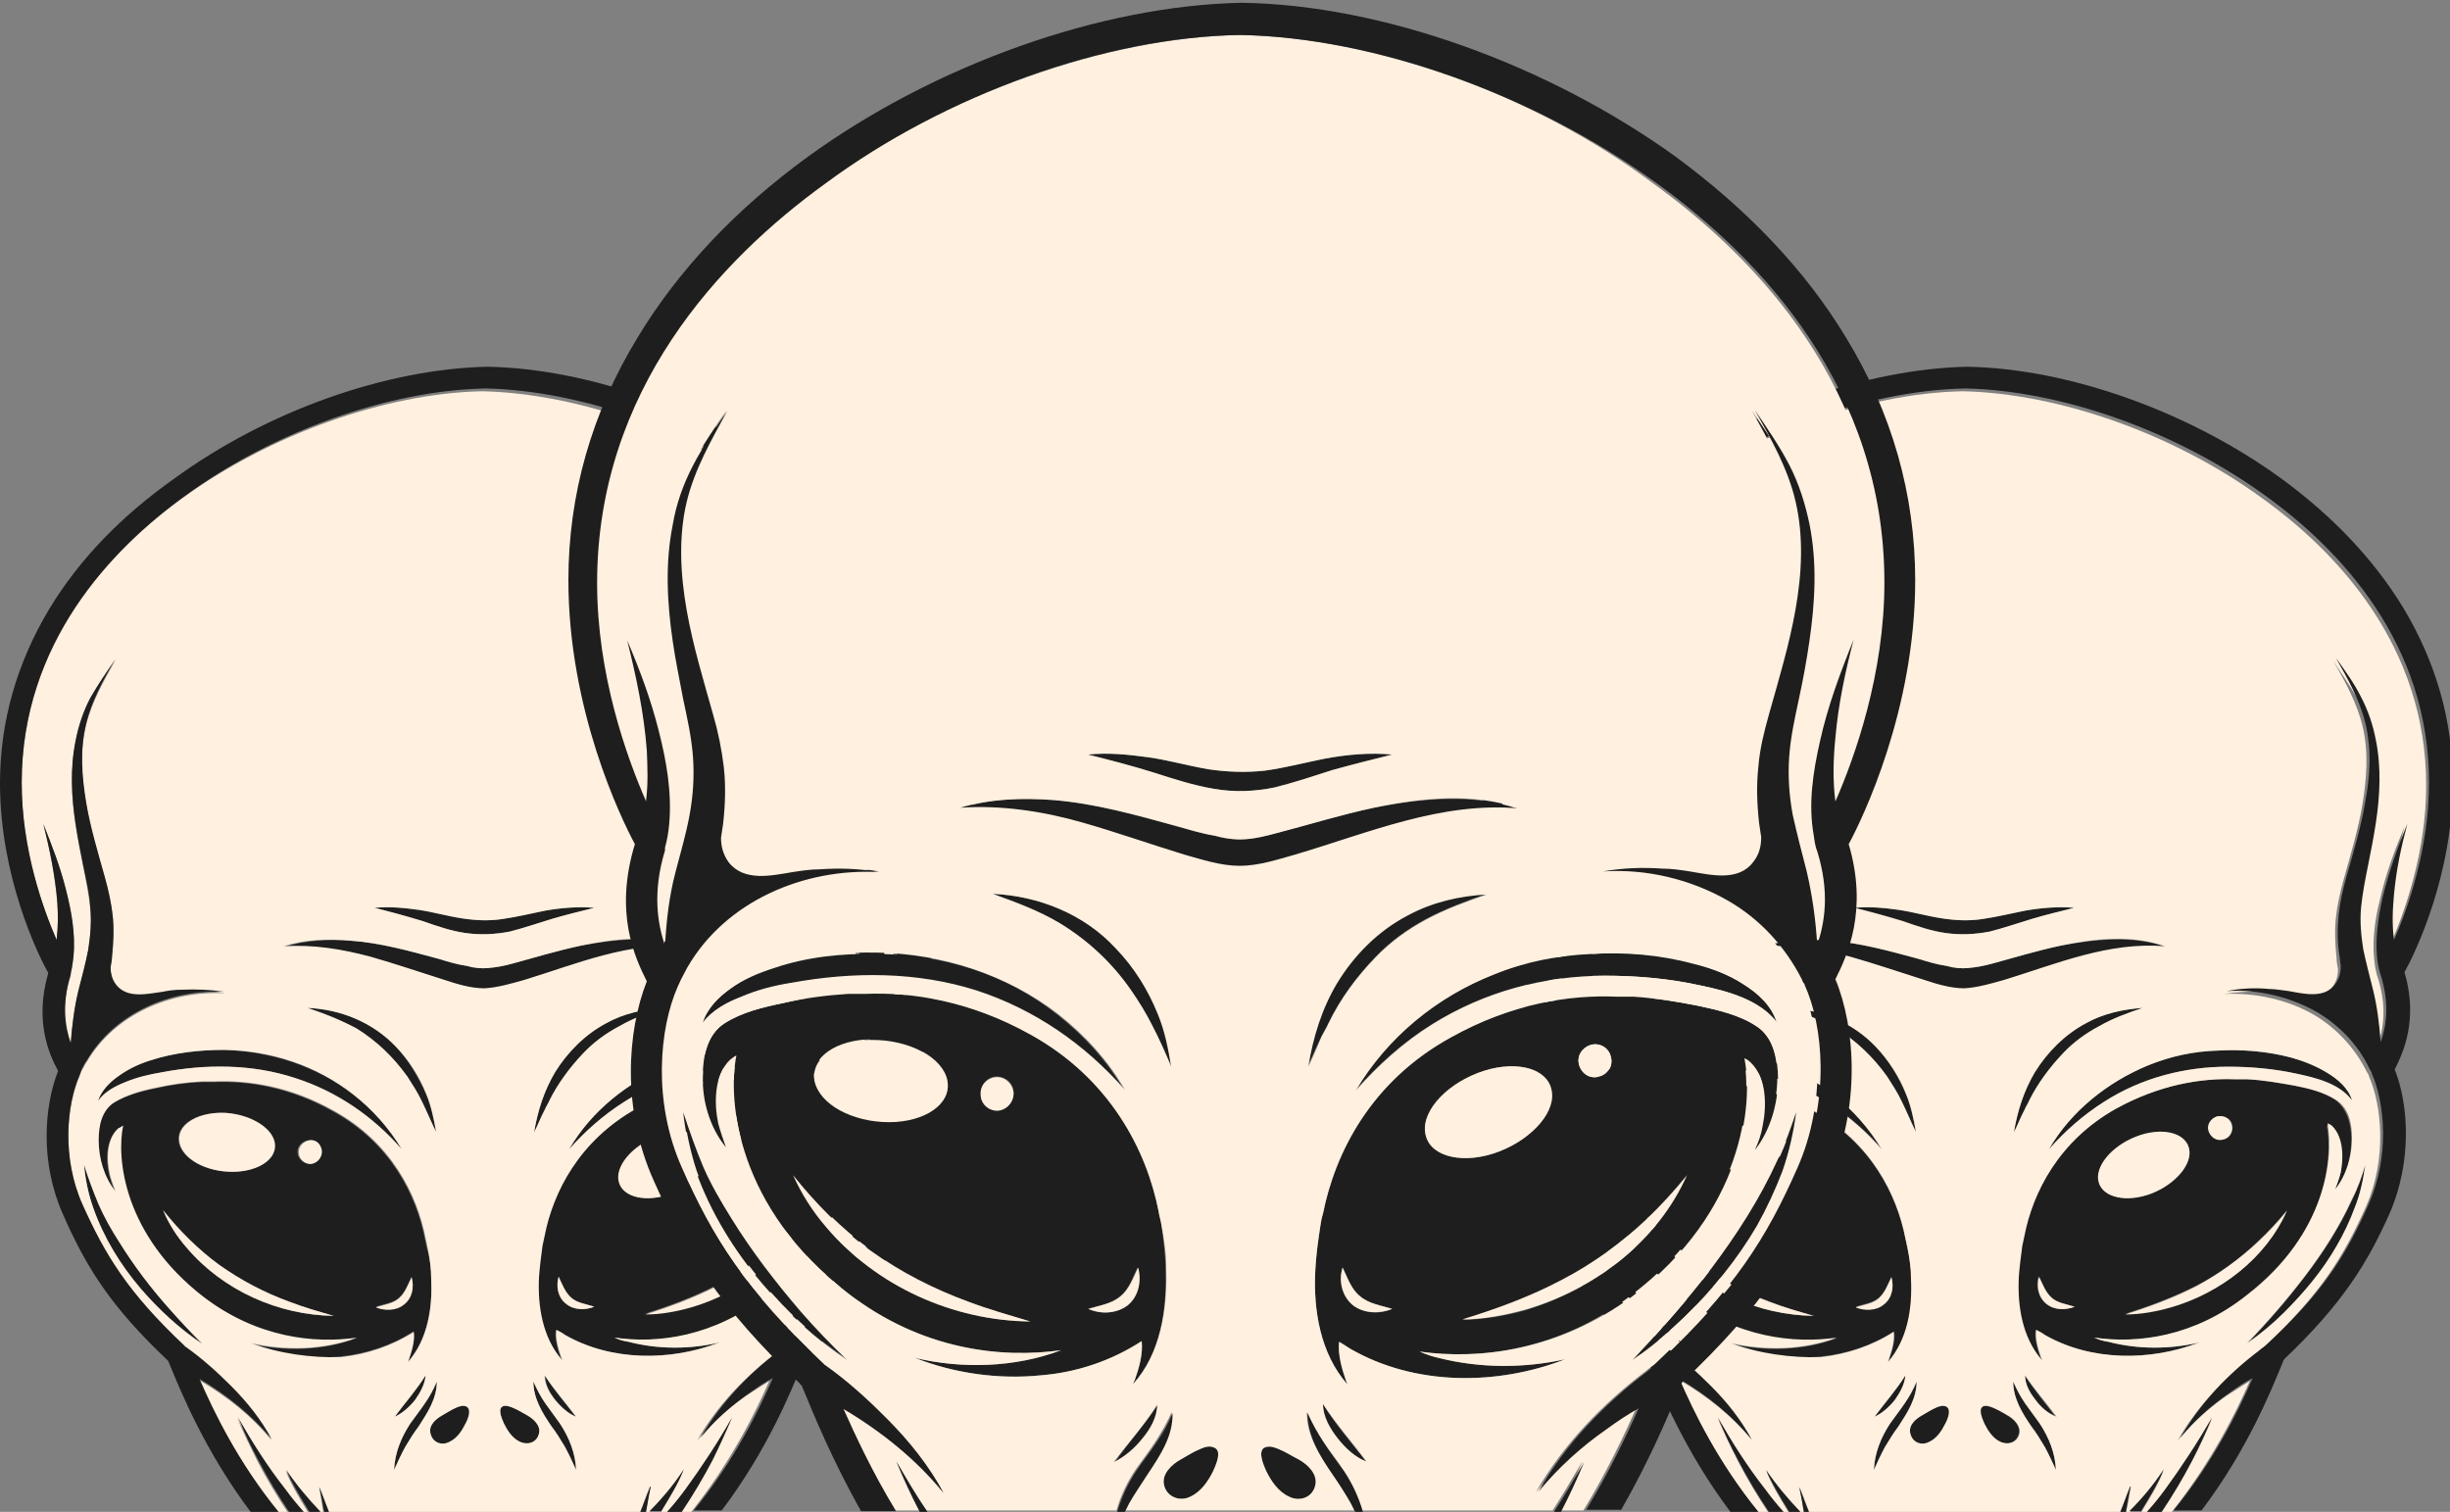 <?xml version="1.0" encoding="utf-8"?>
<!-- Generator: Adobe Illustrator 24.0.2, SVG Export Plug-In . SVG Version: 6.00 Build 0)  -->
<svg version="1.1" id="Layer_1" xmlns="http://www.w3.org/2000/svg" xmlns:xlink="http://www.w3.org/1999/xlink" x="0px" y="0px"
	 viewBox="0 0 350 216" style="enable-background:new 0 0 350 216;" xml:space="preserve">
<rect x="0" y="0" width="350" height="216" fill="#808080" stroke="none"/>
<style type="text/css">
	.st0{fill:#1E1E1E;}
	.st1{fill:#FFF0DF;}
</style>
<g>
	<path class="st0" d="M124.6,171.5c0.8-1.6,1.4-3.3,1.9-5c-0.3,2.1-0.7,4.1-1.5,6.1c-0.7,1.9-1.6,3.8-2.6,5.5
		c-2,3.5-4.6,6.6-7.5,9.5c-1.6,1.6-3.4,3.1-5.3,4.4c2.9-3,5.6-6.1,8.2-9.5C120.4,179.1,122.8,175.4,124.6,171.5z"/>
	<path class="st0" d="M124.5,162.9c0,2.6-0.8,5.3-2.4,7.3c0.3-0.8,0.6-1.6,0.8-2.4c0.4-2.1,0.4-5-1.2-6.6c-0.2-0.2-0.4-0.3-0.7-0.4
		c0.9,4.7-0.1,15.7-11.5,24.5c-7.5,5.8-15.7,6.7-21.8,5.8c0.6,0.3,1.3,0.5,2,0.6c4.2,1.1,8.8,1.1,13,0.1c-7,2.7-15.5,2.7-22.1-1.1
		c-0.4-0.3-0.8-0.5-1.2-0.7c-0.2,1.3,0.3,2.8,0.7,4c0.1,0.1,0.1,0.2,0.1,0.3c-2.8-3.2-3.5-7.7-3.3-11.8c0.1-1.5,0.3-3,0.5-4.5
		c0.1-0.5,0.2-0.9,0.3-1.4c1.2-6.2,4.9-13.6,13.1-18.2c6.2-3.4,12.1-4.4,17.1-4.2c0.2,0,0.4,0,0.5,0c0.4,0,0.8,0,1.2,0
		c2.2,0.1,4.4,0.5,6.7,0.9c2,0.4,4.2,0.9,6,2.1C124.1,158.7,124.5,160.9,124.5,162.9z M115.2,172.9c-1.3,1.6-2.7,3.1-4.2,4.5
		c-2.6,2.5-5.5,4.6-8.6,6.2c-3.3,1.7-6.8,3-10.3,4.1c2.2-0.1,4.4-0.4,6.5-1C105.7,184.7,112.3,179.8,115.2,172.9z M106.3,162.8
		c0.9-0.2,1.4-1.2,1.2-2.1c-0.2-0.9-1.2-1.4-2.1-1.2c-0.9,0.3-1.4,1.2-1.2,2.1C104.4,162.5,105.3,163,106.3,162.8z M96,170.5
		c3.5-1.4,5.9-4.3,5.3-6.5c-0.6-2.2-4-2.9-7.5-1.6s-6,4.3-5.3,6.5C89,171.1,92.4,171.8,96,170.5z M80.9,186.3c1.1,0.9,2.7,0.9,4,0.4
		c-1.1-0.4-2.4-0.5-3.3-1.3s-1.3-1.9-1.8-3C79.4,183.8,79.7,185.4,80.9,186.3z"/>
	<path class="st0" d="M121.1,153.3c1.5,0.9,3,2.2,3.5,3.9c-1.8-2.4-5.1-3.2-7.9-3.8c-3.2-0.7-6.5-1-9.8-1c-6.2,0-12.4,1.6-17.7,5
		c-3,1.9-5.6,4.2-7.9,6.8c3.2-5.5,8.4-9.6,14.2-12c3.2-1.3,6.5-2,9.9-2.1c3.6-0.2,7.2,0.1,10.6,1
		C117.7,151.6,119.5,152.3,121.1,153.3z"/>
	<path class="st1" d="M111.1,177.5c1.5-1.4,2.9-2.9,4.2-4.5c-3,6.8-9.6,11.8-16.6,13.8c-2.1,0.6-4.3,1-6.5,1c3.5-1.1,7-2.4,10.3-4.1
		C105.6,182,108.5,179.9,111.1,177.5z"/>
	<path class="st1" d="M107.4,160.7c0.3,0.9-0.3,1.9-1.2,2.1c-0.9,0.3-1.8-0.3-2.1-1.2c-0.3-0.9,0.3-1.8,1.2-2.1
		C106.3,159.3,107.2,159.8,107.4,160.7z"/>
	<path class="st1" d="M101.3,164c0.6,2.2-1.8,5.1-5.3,6.5c-3.6,1.4-7,0.6-7.6-1.6c-0.6-2.2,1.8-5.1,5.3-6.5S100.7,161.7,101.3,164z"
		/>
	<path class="st0" d="M98,135.3c-8-0.7-15.5,2.5-23,4.8c-1.8,0.5-3.8,1.1-5.7,1.2c-1.9,0-3.9-0.6-5.7-1.2c-3.5-1.1-7-2.3-10.5-3.3
		c-4.1-1.1-8.3-1.8-12.5-1.5c3-1,6.3-1.1,9.5-0.9c4.3,0.3,8.5,1.5,12.6,2.6c1.3,0.4,2.6,0.8,4,1c1,0.3,2.1,0.4,3.1,0.3
		c1.1-0.1,2.2-0.3,3.3-0.6c3.3-0.9,6.6-1.9,9.9-2.6C87.9,134.2,93.2,133.6,98,135.3z"/>
	<path class="st0" d="M94.7,144c-2.1,0.7-4.3,1.5-6.2,2.6c-1.9,1-3.7,2.3-5.2,3.9c-1.9,2-3.6,4.3-4.8,6.7c-0.2,0.5-0.5,0.9-0.7,1.4
		c-0.5,1-0.9,2.1-1.5,3.1c0.5-3,1.4-5.9,3-8.6c1.8-2.9,4.3-5.4,7.3-7C89.1,144.8,91.9,144.2,94.7,144z"/>
	<path class="st0" d="M77.9,130.1c2.3-0.4,4.7-0.6,7-0.4c-2,0.5-4.1,1-6.1,1.6c-2,0.6-4,1.3-6,1.8c-2.1,0.4-4.2,0.5-6.3,0.2
		c-2.1-0.3-4.1-1-6.1-1.7c-2.3-0.7-4.5-1.3-6.9-1.9c2.1-0.2,4.2,0,6.3,0.3c2,0.3,4.1,0.9,6.1,1.2c1.9,0.3,3.9,0.4,5.8,0.1
		C73.9,131,75.9,130.5,77.9,130.1z"/>
	<path class="st1" d="M84.9,186.7c-1.3,0.5-2.9,0.5-4-0.4c-1.2-0.9-1.5-2.5-1.1-3.9c0.5,1,0.9,2.2,1.8,3S83.8,186.3,84.9,186.7z"/>
	<path class="st0" d="M82.3,210c-0.5-1.1-1-2.2-1.6-3.3c-0.6-1-1.2-2-1.9-2.9c-1.3-1.9-2.6-4-2.6-6.4c0.5,1.1,1,2.1,1.7,3.1
		c0.7,1,1.4,1.9,2.1,2.9C81.3,205.3,82.2,207.6,82.3,210z"/>
	<path class="st0" d="M82.3,202.5c-1.1-0.5-2.1-1.5-2.9-2.4c-0.8-1-1.5-2.2-1.5-3.5C79.1,198.6,80.8,200.5,82.3,202.5z"/>
	<path class="st0" d="M75.3,202.2c0.9,0.5,2,1.5,1.7,2.6c-0.3,1.3-1.6,1.7-2.7,1.2c-1.1-0.5-1.8-1.6-2.3-2.6
		c-0.2-0.5-0.9-1.9-0.3-2.4c0.4-0.3,1-0.1,1.5,0.1C74,201.4,74.6,201.8,75.3,202.2z"/>
	<path class="st0" d="M66.8,201c0.6,0.5-0.1,1.9-0.3,2.4c-0.5,1-1.2,2.1-2.3,2.6c-1.1,0.6-2.4,0.1-2.7-1.2c-0.3-1.2,0.8-2.1,1.7-2.6
		c0.7-0.4,1.3-0.8,2-1.1C65.8,200.9,66.4,200.7,66.8,201z"/>
	<path class="st0" d="M62.4,197.4c0,2.4-1.3,4.4-2.6,6.4c-0.7,1-1.3,1.9-1.9,2.9c-0.6,1.1-1.1,2.2-1.6,3.3c0.1-2.4,1-4.6,2.3-6.6
		c0.7-1,1.5-2,2.1-2.9C61.4,199.5,62,198.5,62.4,197.4z"/>
	<path class="st0" d="M61.6,182.7c0.2,4.1-0.5,8.6-3.3,11.8c0-0.1,0.1-0.2,0.1-0.3c0.4-1.2,0.9-2.7,0.7-4c-3.1,2-6.7,3.2-10.4,3.6
		c-4.3,0.4-8.8-0.2-12.9-1.8c4.9,1.1,10.3,1,15.1-0.8c-6.1,0.9-14.3,0-21.9-5.8c-11.4-8.8-12.5-19.8-11.5-24.5
		c-0.2,0.1-0.4,0.3-0.7,0.4c-1.7,1.6-1.7,4.4-1.2,6.6c0.2,0.8,0.5,1.6,0.8,2.4c-1.6-2-2.4-4.7-2.4-7.3c0-2,0.4-4.2,2.2-5.4
		c1.8-1.1,4-1.7,6-2.1c2.2-0.5,4.4-0.8,6.6-0.9c0.4,0,0.8,0,1.2,0c0.2,0,0.4,0,0.5,0c4.9-0.2,10.9,0.7,17.1,4.2
		c8.2,4.5,11.9,12,13.1,18.2c0.1,0.5,0.2,0.9,0.3,1.4C61.4,179.7,61.6,181.2,61.6,182.7z M57.7,186.3c1.2-0.9,1.5-2.5,1.1-3.9
		c-0.5,1-0.9,2.2-1.8,3c-0.9,0.8-2.2,0.9-3.3,1.3C54.9,187.3,56.5,187.2,57.7,186.3z M44.3,166.3c0.9,0,1.7-0.8,1.6-1.8
		s-0.8-1.7-1.8-1.6c-0.9,0.1-1.7,0.9-1.6,1.8C42.6,165.6,43.4,166.3,44.3,166.3z M47.7,188c-2.1-0.6-4.3-1.2-6.3-2
		c-3.6-1.3-7-3.1-10.1-5.3c-3-2.2-5.7-4.9-8-7.8c0.9,2,2,3.8,3.4,5.4C31.9,184.4,39.8,187.9,47.7,188z M32.5,167.4
		c3.8,0.2,6.8-1.5,6.7-3.8c-0.1-2.3-3.2-4.4-7-4.6c-3.8-0.2-6.8,1.5-6.7,3.8C25.6,165.2,28.8,167.2,32.5,167.4z"/>
	<path class="st0" d="M60.9,156.4c0.7,1.7,1.1,3.6,1.4,5.4c-0.7-1.4-1.3-2.9-2-4.3c-0.6-1.3-1.4-2.5-2.1-3.6c-2-2.8-4.4-5.1-7.3-6.9
		c-2.2-1.3-4.5-2.2-6.9-3c4.8,0.2,9.4,2.1,12.7,5.6C58.4,151.6,59.8,153.9,60.9,156.4z"/>
	<path class="st0" d="M60.8,196.5c-0.1,1.3-0.8,2.5-1.5,3.5c-0.8,1-1.8,1.9-2.9,2.4C57.8,200.5,59.5,198.6,60.8,196.5z"/>
	<path class="st1" d="M58.8,182.5c0.4,1.4,0.1,3-1.1,3.9c-1.1,0.9-2.7,0.9-4,0.4c1.1-0.4,2.4-0.5,3.3-1.3
		C57.9,184.7,58.3,183.5,58.8,182.5z"/>
	<path class="st0" d="M50.5,156.4c2.7,2.1,5.1,4.8,6.9,7.8c-4.1-4.7-9.3-8.3-15.3-10.2c-6.1-2-12.7-2-19-0.8
		c-1.8,0.3-3.5,0.7-5.2,1.4c-1.5,0.6-3,1.4-3.9,2.7c0.4-1.5,1.6-2.7,2.9-3.6c1.4-1,2.9-1.7,4.5-2.2c3.4-1.1,7-1.5,10.5-1.5
		C38.7,150.2,45.2,152.3,50.5,156.4z"/>
	<path class="st1" d="M46,164.5c0,0.9-0.7,1.7-1.6,1.8c-0.9,0-1.7-0.7-1.7-1.6c-0.1-0.9,0.7-1.7,1.6-1.8
		C45.2,162.8,45.9,163.5,46,164.5z"/>
	<path class="st1" d="M41.4,186c2.1,0.8,4.2,1.4,6.3,2c-7.9-0.1-15.8-3.6-21-9.7c-1.4-1.6-2.6-3.4-3.4-5.4c2.3,2.9,5,5.6,8,7.8
		C34.4,182.9,37.8,184.7,41.4,186z"/>
	<path class="st1" d="M39.3,163.6c0.1,2.3-2.9,4-6.7,3.8c-3.8-0.2-6.9-2.2-7-4.6c-0.1-2.3,2.9-4,6.7-3.8
		C36,159.3,39.2,161.3,39.3,163.6z"/>
	<path class="st0" d="M24.2,187c1.5,1.7,3.1,3.4,4.7,5c-3.3-2.2-6.2-4.9-8.8-7.9c-2.9-3.4-5.3-7.3-6.8-11.6c-0.7-2-1.1-4-1.3-6.1
		c0.6,1.9,1.3,3.8,2.1,5.7c0.8,1.8,1.8,3.6,2.9,5.3C19.1,180.8,21.6,184,24.2,187z"/>
	<path class="st1" d="M8.1,134.3c0.2-1.7,0.2-3.4,0.1-5.1c-0.3-3.8-1-7.6-2-11.3c1.3,3,2.4,6.1,3.2,9.3c0.8,3.1,1.4,6.3,1.1,9.6
		c-0.1,0.8-0.2,1.6-0.4,2.4c0,0,0,0.1,0,0.1c0,0,0,0.1,0,0.1c-1.4,4.3-0.9,7.5,0,9.8c0.2-2.6,0.5-5.1,1.1-7.5c0.5-2,1-3.9,1.4-5.8
		c0.3-2,0.5-3.9,0.3-6c-0.2-2-0.6-4-1-6c-0.4-2-0.8-4-1.1-6c-0.6-3.9-0.8-8,0-11.9c0.4-2.1,1.1-4.2,2.1-6.1c1-2,2.3-3.8,3.6-5.6
		c-1.7,3-3.4,6-4.2,9.3c-0.9,3.7-0.7,7.5,0,11.2c0.6,3.7,1.7,7.2,2.7,10.8c0.5,1.8,0.9,3.5,1.1,5.4c0.2,1.9,0.1,3.9-0.1,5.8
		c-0.1,0.5-0.1,1-0.2,1.5c0,0.9,0.2,1.8,0.8,2.6c1.6,2.1,4.4,1.4,6.6,1c0.9-0.1,1.9-0.3,2.8-0.3c2-0.2,4.1-0.1,6.1,0.3
		c-7.7-0.4-15.7,3-19.7,9.8c-0.3,0.4-0.4,0.8-0.7,1.2c-0.1,0.2-0.2,0.5-0.3,0.8c-1.9,4.3-2.6,11.9,0.4,18.6
		c3.2,7.2,6.5,12.5,14.6,20.2c0,0,0.1,0,0.1,0.1c2.3,1.6,4.5,3.6,6.5,5.6c2.2,2.3,4.2,4.8,5.8,7.6c-2.8-3.5-6.4-6.3-10.3-8.6
		c2,4.6,5.5,11.8,11.3,19h1.4c-1.6-2.4-3.1-4.9-4.4-7.4c-1-2-2-4.1-2.9-6.1c2,3.5,4.3,7,6.7,10.3c0.8,1.1,1.7,2.2,2.6,3.2h0.9
		c-0.1-0.2-0.2-0.3-0.3-0.5c-1.1-1.8-2.2-3.6-3-5.6c1.4,2.2,3.1,4.2,4.9,6h0.5c-0.2-1.2-0.4-2.4-0.6-3.6c0.5,1.2,0.9,2.4,1.4,3.6
		h44.4c0.5-1.2,0.9-2.4,1.4-3.6c0,0,0-0.1,0.1-0.1c-0.2,1.2-0.4,2.5-0.7,3.7h0.5c1.8-1.9,3.5-3.9,4.9-6c-0.8,2-1.9,3.8-3,5.6
		c-0.1,0.2-0.2,0.3-0.3,0.5h0.9c0.9-1,1.8-2.1,2.6-3.2c2.5-3.3,4.7-6.8,6.7-10.3c-0.9,2.1-1.8,4.1-2.9,6.1c-1.3,2.5-2.8,5-4.4,7.4
		h1.4c5.7-7.1,9.3-14.3,11.3-18.9c-1.1,0.7-2.2,1.4-3.3,2.1c-2.6,1.8-5,4-7,6.4c2.8-4.9,6.8-9.1,11.3-12.5c0.3-0.3,0.7-0.5,1-0.8
		c8.2-7.7,11.4-13,14.6-20.1c3-6.8,2.3-14.4,0.4-18.7c0,0,0,0,0-0.1c-0.1-0.2-0.2-0.3-0.3-0.5c-1.7-3.4-4.3-6.2-7.5-8.1
		c-3.8-2.2-8.4-3.2-12.9-3c2-0.3,4.1-0.4,6.1-0.3c0.9,0,1.9,0.1,2.8,0.3c2.2,0.3,5,1,6.6-1c0.6-0.8,0.8-1.6,0.8-2.6
		c-0.1-0.5-0.2-1-0.2-1.5c-0.2-1.9-0.3-3.9-0.1-5.8c0.2-1.8,0.6-3.6,1.1-5.4c1-3.6,2.1-7.2,2.7-10.8c0.6-3.7,0.9-7.5,0-11.2
		c-0.8-3.3-2.5-6.4-4.2-9.3c1.2,1.8,2.5,3.7,3.6,5.6c1,1.9,1.7,4,2.1,6.1c0.8,3.9,0.6,8,0,11.9c-0.3,2-0.7,4-1.1,6
		c-0.4,2-0.9,3.9-1,6s0,4,0.3,6c0.4,2,0.9,3.9,1.4,5.8c0.6,2.5,0.9,5,1.1,7.5c0.8-2.3,1.3-5.5,0-9.6c-0.2-0.5-0.3-1.1-0.4-1.6
		c-0.5-3.2-0.1-6.5,0.7-9.6c0.8-3.6,2.1-7,3.5-10.4c-0.9,3.3-1.5,6.7-1.9,10.1c-0.2,2.1-0.3,4.4,0,6.5c2-4.6,5-13.1,5-22.5
		c0-19.9-12.7-33.3-23.4-41c-12.6-9.2-29-15-42.8-15.3h-0.1c-13.7,0.3-30.1,6.1-42.8,15.3C15.8,78.6,3.1,92,3.1,111.9
		c0,9.5,3,17.9,5,22.5C8.1,134.4,8.1,134.3,8.1,134.3z M17,153.7c1.4-1,2.9-1.7,4.5-2.2c3.4-1.1,7-1.5,10.5-1.5
		c6.7,0.1,13.2,2.2,18.5,6.4c2.7,2.1,5.1,4.8,6.9,7.8c-4.1-4.7-9.3-8.3-15.3-10.2c-6.1-2-12.7-2-19-0.8c-1.8,0.3-3.5,0.7-5.2,1.4
		c-1.5,0.6-3,1.4-3.9,2.7C14.5,155.8,15.7,154.6,17,153.7z M43.9,144c4.8,0.2,9.4,2.1,12.7,5.6c1.9,2,3.3,4.2,4.3,6.7
		c0.7,1.7,1.1,3.6,1.4,5.4c-0.7-1.4-1.3-2.9-2-4.3c-0.6-1.3-1.4-2.5-2.1-3.6c-2-2.8-4.4-5.1-7.3-6.9C48.6,145.7,46.3,144.8,43.9,144
		z M20.1,184.1c-2.9-3.4-5.3-7.3-6.8-11.6c-0.7-2-1.1-4-1.3-6.1c0.6,1.9,1.3,3.8,2.1,5.7c0.8,1.8,1.8,3.6,2.9,5.3
		c2.1,3.4,4.5,6.6,7.2,9.6c1.5,1.7,3.1,3.4,4.7,5C25.6,189.8,22.7,187.1,20.1,184.1z M35.9,191.9c4.9,1.1,10.3,1,15.1-0.8
		c-6.1,0.9-14.3,0-21.9-5.8c-11.4-8.8-12.5-19.8-11.5-24.5c-0.2,0.1-0.4,0.3-0.7,0.4c-1.7,1.6-1.7,4.4-1.2,6.6
		c0.2,0.8,0.5,1.6,0.8,2.4c-1.6-2-2.4-4.7-2.4-7.3c0-2,0.4-4.2,2.2-5.4c1.8-1.1,4-1.7,6-2.1c2.2-0.5,4.4-0.8,6.6-0.9
		c0.4,0,0.8,0,1.2,0c0.2,0,0.4,0,0.5,0c4.9-0.2,10.9,0.7,17.1,4.2c8.2,4.5,11.9,12,13.1,18.2c0.1,0.5,0.2,0.9,0.3,1.4
		c0.3,1.5,0.5,3,0.5,4.5c0.2,4.1-0.5,8.6-3.3,11.8c0-0.1,0.1-0.2,0.1-0.3c0.4-1.2,0.9-2.7,0.7-4c-3.1,2-6.7,3.2-10.4,3.6
		C44.4,194,39.9,193.4,35.9,191.9z M60.8,196.5c-0.1,1.3-0.8,2.5-1.5,3.5c-0.8,1-1.8,1.9-2.9,2.4C57.8,200.5,59.5,198.6,60.8,196.5z
		 M57.9,206.7c-0.6,1.1-1.1,2.2-1.6,3.3c0.1-2.4,1-4.6,2.3-6.6c0.7-1,1.5-2,2.1-2.9c0.7-1,1.2-2,1.7-3.1c0,2.4-1.3,4.4-2.6,6.4
		C59.1,204.7,58.5,205.7,57.9,206.7z M66.5,203.4c-0.5,1-1.2,2.1-2.3,2.6c-1.1,0.6-2.4,0.1-2.7-1.2c-0.3-1.2,0.8-2.1,1.7-2.6
		c0.7-0.4,1.3-0.8,2-1.1c0.4-0.2,1-0.4,1.5-0.1C67.4,201.5,66.8,202.9,66.5,203.4z M77,204.8c-0.3,1.3-1.6,1.7-2.7,1.2
		c-1.1-0.5-1.8-1.6-2.3-2.6c-0.2-0.5-0.9-1.9-0.3-2.4c0.4-0.3,1-0.1,1.5,0.1c0.7,0.3,1.4,0.7,2.1,1.1
		C76.2,202.7,77.3,203.7,77,204.8z M80.7,206.7c-0.6-1-1.2-2-1.9-2.9c-1.3-1.9-2.6-4-2.6-6.4c0.5,1.1,1,2.1,1.7,3.1
		c0.7,1,1.4,1.9,2.1,2.9c1.3,2,2.2,4.2,2.3,6.6C81.8,208.9,81.3,207.8,80.7,206.7z M79.3,200c-0.8-1-1.5-2.2-1.5-3.5
		c1.4,2.1,3,3.9,4.5,5.9C81.1,201.9,80.1,201,79.3,200z M87.8,191.1c0.6,0.3,1.3,0.5,2,0.6c4.2,1.1,8.8,1.1,13,0.1
		c-7,2.7-15.5,2.7-22.1-1.1c-0.4-0.3-0.8-0.5-1.2-0.7c-0.2,1.3,0.3,2.8,0.7,4c0.1,0.1,0.1,0.2,0.1,0.3c-2.8-3.2-3.5-7.7-3.3-11.8
		c0.1-1.5,0.3-3,0.5-4.5c0.1-0.5,0.2-0.9,0.3-1.4c1.2-6.2,4.9-13.6,13.1-18.2c6.2-3.4,12.1-4.4,17.1-4.2c0.2,0,0.4,0,0.5,0
		c0.4,0,0.8,0,1.2,0c2.2,0.1,4.4,0.5,6.7,0.9c2,0.4,4.2,0.9,6,2.1c1.8,1.2,2.2,3.4,2.2,5.4c0,2.6-0.8,5.3-2.4,7.3
		c0.3-0.8,0.6-1.6,0.8-2.4c0.4-2.1,0.4-5-1.2-6.6c-0.2-0.2-0.4-0.3-0.7-0.4c0.9,4.7-0.1,15.7-11.5,24.5C102,191,93.9,192,87.8,191.1
		z M76.3,161.8c0.5-3,1.4-5.9,3-8.6c1.8-2.9,4.3-5.4,7.3-7c2.5-1.4,5.3-2,8.1-2.2c-2.1,0.7-4.3,1.5-6.2,2.6c-1.9,1-3.7,2.3-5.2,3.9
		c-1.9,2-3.6,4.3-4.8,6.7c-0.2,0.5-0.5,0.9-0.7,1.4C77.2,159.7,76.8,160.8,76.3,161.8z M126.5,166.4c-0.3,2.1-0.7,4.1-1.5,6.1
		c-0.7,1.9-1.6,3.8-2.6,5.5c-2,3.5-4.6,6.6-7.5,9.5c-1.6,1.6-3.4,3.1-5.3,4.4c2.9-3,5.6-6.1,8.2-9.5c2.6-3.4,5-7.1,6.8-11.1
		C125.3,169.8,125.9,168.1,126.5,166.4z M115.9,151.1c1.8,0.5,3.6,1.2,5.2,2.2c1.5,0.9,3,2.2,3.5,3.9c-1.8-2.4-5.1-3.2-7.9-3.8
		c-3.2-0.7-6.5-1-9.8-1c-6.2,0-12.4,1.6-17.7,5c-3,1.9-5.6,4.2-7.9,6.8c3.2-5.5,8.4-9.6,14.2-12c3.2-1.3,6.5-2,9.9-2.1
		C108.8,149.9,112.4,150.2,115.9,151.1z M59.9,130c2,0.3,4.1,0.9,6.1,1.2c1.9,0.3,3.9,0.4,5.8,0.1c2.1-0.3,4.1-0.8,6.1-1.2
		c2.3-0.4,4.7-0.6,7-0.4c-2,0.5-4.1,1-6.1,1.6c-2,0.6-4,1.3-6,1.8c-2.1,0.4-4.2,0.5-6.3,0.2c-2.1-0.3-4.1-1-6.1-1.7
		c-2.3-0.7-4.5-1.3-6.9-1.9C55.7,129.5,57.8,129.7,59.9,130z M50.1,134.4c4.3,0.3,8.5,1.5,12.6,2.6c1.3,0.4,2.6,0.8,4,1
		c1,0.3,2.1,0.4,3.1,0.3c1.1-0.1,2.2-0.3,3.3-0.6c3.3-0.9,6.6-1.9,9.9-2.6c4.8-1,10.2-1.6,14.9,0.1c-8-0.7-15.5,2.5-23,4.8
		c-1.8,0.5-3.8,1.1-5.7,1.2c-1.9,0-3.9-0.6-5.7-1.2c-3.5-1.1-7-2.3-10.5-3.3c-4.1-1.1-8.3-1.8-12.5-1.5
		C43.6,134.2,46.9,134.1,50.1,134.4z"/>
	<path class="st0" d="M104.6,202.5c-2,3.5-4.3,7-6.7,10.3c-0.8,1.1-1.7,2.2-2.6,3.2h2.1c1.6-2.4,3.1-4.9,4.4-7.4
		C102.8,206.6,103.7,204.5,104.6,202.5z"/>
	<path class="st0" d="M94.4,216c0.1-0.2,0.2-0.3,0.3-0.5c1.1-1.8,2.2-3.6,3-5.6c-1.4,2.2-3.1,4.2-4.9,6H94.4z"/>
	<path class="st0" d="M8.3,153c-2,5.1-2.6,13.1,0.7,20.5c3.2,7.3,6.7,13.1,15,20.9c0,0.1,0.1,0.1,0.1,0.2c0.1,0.2,0.1,0.3,0.2,0.5
		c1.5,3.6,4.9,12.1,11.5,20.9h4c-5.8-7.1-9.3-14.4-11.3-19c3.9,2.3,7.5,5.2,10.3,8.6c-1.5-2.8-3.5-5.3-5.8-7.6c-2-2-4.1-3.9-6.5-5.6
		c0,0-0.1,0-0.1-0.1c-8.2-7.7-11.4-13.1-14.6-20.2c-3-6.7-2.3-14.3-0.4-18.6c0.1-0.3,0.2-0.5,0.3-0.8c0.2-0.4,0.4-0.8,0.7-1.2
		c4-6.8,12-10.2,19.7-9.8c-2-0.3-4.1-0.4-6.1-0.3c-0.9,0-1.9,0.1-2.8,0.3c-2.2,0.3-5,1-6.6-1c-0.6-0.8-0.8-1.6-0.8-2.6
		c0.1-0.5,0.2-1,0.2-1.5c0.2-1.9,0.3-3.9,0.1-5.8c-0.2-1.8-0.6-3.6-1.1-5.4c-1-3.6-2.1-7.2-2.7-10.8c-0.6-3.7-0.9-7.5,0-11.2
		c0.8-3.3,2.5-6.4,4.2-9.3c-1.2,1.8-2.5,3.7-3.6,5.6c-1,1.9-1.7,4-2.1,6.1c-0.8,3.9-0.6,8,0,11.9c0.3,2,0.7,4,1.1,6
		c0.4,2,0.9,3.9,1,6c0.2,2,0,4-0.3,6c-0.4,2-0.9,3.9-1.4,5.8c-0.6,2.5-0.9,5-1.1,7.5c-0.8-2.3-1.3-5.5,0-9.8c0,0,0-0.1,0-0.1
		c0,0,0-0.1,0-0.1c0.2-0.8,0.3-1.6,0.4-2.4c0.3-3.2-0.3-6.5-1.1-9.6c-0.8-3.2-2-6.2-3.2-9.3c0.9,3.7,1.7,7.5,2,11.3
		c0.1,1.7,0.1,3.4-0.1,5.1c0,0.1,0,0.1,0,0.2c-2-4.6-5-13-5-22.5c0-19.9,12.7-33.3,23.4-41c12.6-9.2,29-15,42.8-15.3h0.1
		c13.7,0.3,30.1,6.1,42.8,15.3c10.7,7.7,23.4,21.1,23.4,41c0,9.5-3,17.9-5,22.5c-0.3-2.2-0.2-4.4,0-6.5c0.3-3.4,1-6.7,1.9-10.1
		c-1.4,3.4-2.6,6.8-3.5,10.4c-0.7,3.2-1.2,6.5-0.7,9.6c0.1,0.5,0.2,1.1,0.4,1.6c1.3,4.2,0.8,7.3,0,9.6c-0.2-2.6-0.5-5.1-1.1-7.5
		c-0.5-2-1-3.9-1.4-5.8c-0.3-2-0.5-3.9-0.3-6s0.6-4,1-6c0.4-2,0.8-4,1.1-6c0.6-3.9,0.8-8,0-11.9c-0.4-2.1-1.1-4.2-2.1-6.1
		c-1-2-2.3-3.8-3.6-5.6c1.7,3,3.4,6,4.2,9.3c0.9,3.7,0.7,7.5,0,11.2c-0.6,3.7-1.7,7.2-2.7,10.8c-0.5,1.8-0.9,3.5-1.1,5.4
		c-0.2,1.9-0.2,3.9,0.1,5.8c0.1,0.5,0.1,1,0.2,1.5c0,0.9-0.2,1.8-0.8,2.6c-1.5,2.1-4.4,1.4-6.6,1c-0.9-0.1-1.9-0.3-2.8-0.3
		c-2-0.2-4.1-0.1-6.1,0.3c4.4-0.3,9,0.8,12.9,3c3.2,1.9,5.9,4.7,7.5,8.1c0.1,0.2,0.2,0.3,0.3,0.5c0,0,0,0,0,0.1
		c1.9,4.3,2.6,11.9-0.4,18.7c-3.2,7.2-6.4,12.5-14.6,20.1c-0.3,0.3-0.7,0.5-1,0.8c-4.5,3.4-8.5,7.6-11.3,12.5c2-2.5,4.4-4.6,7-6.4
		c1.1-0.8,2.1-1.5,3.3-2.1c-2,4.6-5.5,11.8-11.3,18.9h4c6.6-8.7,10-17.3,11.5-20.9c0.1-0.2,0.1-0.3,0.2-0.5c0-0.1,0.1-0.1,0.1-0.2
		c8.3-7.9,11.9-13.7,15.1-20.9c3.2-7.4,2.7-15.5,0.7-20.5c1.2-2.4,3.4-7.1,1.4-13.9c1.4-2.7,6.9-13.8,6.9-27.1
		c0-8.8-2.4-17.2-7.1-25c-4.2-6.9-10.1-13.1-17.5-18.5c-13.1-9.5-30.2-15.6-44.6-15.9h-0.2c-14.4,0.3-31.4,6.3-44.6,15.9
		C17.2,73.8,11.3,80,7.1,86.9c-4.7,7.8-7.1,16.2-7.1,25c0,13.3,5.4,24.5,6.9,27.1C4.9,145.9,7,150.6,8.3,153z"/>
	<path class="st0" d="M46.3,216h0.7c-0.5-1.2-0.9-2.4-1.4-3.6C45.9,213.6,46.1,214.8,46.3,216z"/>
	<path class="st0" d="M34,202.5c0.9,2.1,1.8,4.1,2.9,6.1c1.3,2.5,2.8,5,4.4,7.4h2.1c-0.9-1-1.8-2.1-2.6-3.2
		C38.2,209.5,36,206,34,202.5z"/>
	<path class="st0" d="M43.9,215.5c0.1,0.2,0.2,0.3,0.3,0.5h1.6c-1.8-1.9-3.5-3.9-4.9-6C41.7,211.9,42.8,213.7,43.9,215.5z"/>
	<path class="st0" d="M91.5,216h0.8c0.2-1.2,0.4-2.5,0.7-3.7c0,0,0,0.1-0.1,0.1C92.4,213.6,92,214.8,91.5,216z"/>
	<path class="st0" d="M336,171.5c0.8-1.6,1.4-3.3,1.9-5c-0.3,2.1-0.7,4.1-1.5,6.1c-0.7,1.9-1.6,3.8-2.6,5.5c-2,3.5-4.6,6.6-7.5,9.5
		c-1.6,1.6-3.4,3.1-5.3,4.4c2.9-3,5.6-6.1,8.2-9.5C331.8,179.1,334.2,175.4,336,171.5z"/>
	<path class="st0" d="M335.9,162.9c0,2.6-0.8,5.3-2.4,7.3c0.3-0.8,0.6-1.6,0.8-2.4c0.4-2.1,0.4-5-1.2-6.6c-0.2-0.2-0.4-0.3-0.7-0.4
		c0.9,4.7-0.1,15.7-11.5,24.5c-7.5,5.8-15.7,6.7-21.8,5.8c0.6,0.3,1.3,0.5,2,0.6c4.2,1.1,8.8,1.1,13,0.1c-7,2.7-15.5,2.7-22.1-1.1
		c-0.4-0.3-0.8-0.5-1.2-0.7c-0.2,1.3,0.3,2.8,0.7,4c0.1,0.1,0.1,0.2,0.1,0.3c-2.8-3.2-3.5-7.7-3.3-11.8c0.1-1.5,0.3-3,0.5-4.5
		c0.1-0.5,0.2-0.9,0.3-1.4c1.2-6.2,4.9-13.6,13.1-18.2c6.2-3.4,12.1-4.4,17.1-4.2c0.2,0,0.4,0,0.5,0c0.4,0,0.8,0,1.2,0
		c2.2,0.1,4.4,0.5,6.7,0.9c2,0.4,4.2,0.9,6,2.1C335.5,158.7,335.9,160.9,335.9,162.9z M326.7,172.9c-1.3,1.6-2.7,3.1-4.2,4.5
		c-2.6,2.5-5.5,4.6-8.6,6.2c-3.3,1.7-6.8,3-10.3,4.1c2.2-0.1,4.4-0.4,6.5-1C317.1,184.7,323.7,179.8,326.7,172.9z M317.7,162.8
		c0.9-0.2,1.4-1.2,1.2-2.1c-0.2-0.9-1.2-1.4-2.1-1.2c-0.9,0.3-1.4,1.2-1.2,2.1C315.9,162.5,316.8,163,317.7,162.8z M307.4,170.5
		c3.5-1.4,5.9-4.3,5.3-6.5c-0.6-2.2-4-2.9-7.5-1.6s-6,4.3-5.3,6.5C300.4,171.1,303.8,171.8,307.4,170.5z M292.3,186.3
		c1.1,0.9,2.7,0.9,4,0.4c-1.1-0.4-2.4-0.5-3.3-1.3s-1.3-1.9-1.8-3C290.8,183.8,291.2,185.4,292.3,186.3z"/>
	<path class="st0" d="M332.5,153.3c1.5,0.9,3,2.2,3.5,3.9c-1.8-2.4-5.1-3.2-7.9-3.8c-3.2-0.7-6.5-1-9.8-1c-6.2,0-12.4,1.6-17.7,5
		c-3,1.9-5.6,4.2-7.9,6.8c3.2-5.5,8.4-9.6,14.2-12c3.2-1.3,6.5-2,9.9-2.1c3.6-0.2,7.2,0.1,10.6,1
		C329.1,151.6,330.9,152.3,332.5,153.3z"/>
	<path class="st1" d="M322.5,177.5c1.5-1.4,2.9-2.9,4.2-4.5c-3,6.8-9.6,11.8-16.6,13.8c-2.1,0.6-4.3,1-6.5,1c3.5-1.1,7-2.4,10.3-4.1
		C317,182,319.9,179.9,322.5,177.5z"/>
	<path class="st1" d="M318.8,160.7c0.3,0.9-0.3,1.9-1.2,2.1c-0.9,0.3-1.8-0.3-2.1-1.2c-0.3-0.9,0.3-1.8,1.2-2.1
		C317.7,159.3,318.6,159.8,318.8,160.7z"/>
	<path class="st1" d="M312.7,164c0.6,2.2-1.8,5.1-5.3,6.5c-3.6,1.4-7,0.6-7.6-1.6c-0.6-2.2,1.8-5.1,5.3-6.5S312.1,161.7,312.7,164z"
		/>
	<path class="st0" d="M309.4,135.3c-8-0.7-15.5,2.5-23,4.8c-1.8,0.5-3.8,1.1-5.7,1.2c-1.9,0-3.9-0.6-5.7-1.2
		c-3.5-1.1-7-2.3-10.5-3.3c-4.1-1.1-8.3-1.8-12.5-1.5c3-1,6.3-1.1,9.5-0.9c4.3,0.3,8.5,1.5,12.6,2.6c1.3,0.4,2.6,0.8,4,1
		c1,0.3,2.1,0.4,3.1,0.3c1.1-0.1,2.2-0.3,3.3-0.6c3.3-0.9,6.6-1.9,9.9-2.6C299.3,134.2,304.7,133.6,309.4,135.3z"/>
	<path class="st0" d="M306.1,144c-2.1,0.7-4.3,1.5-6.2,2.6c-1.9,1-3.7,2.3-5.2,3.9c-1.9,2-3.6,4.3-4.8,6.7c-0.2,0.5-0.5,0.9-0.7,1.4
		c-0.5,1-0.9,2.1-1.5,3.1c0.5-3,1.4-5.9,3-8.6c1.8-2.9,4.3-5.4,7.3-7C300.5,144.8,303.3,144.2,306.1,144z"/>
	<path class="st0" d="M289.4,130.1c2.3-0.4,4.7-0.6,7-0.4c-2,0.5-4.1,1-6.1,1.6c-2,0.6-4,1.3-6,1.8c-2.1,0.4-4.2,0.5-6.3,0.2
		c-2.1-0.3-4.1-1-6.1-1.7c-2.3-0.7-4.5-1.3-6.9-1.9c2.1-0.2,4.2,0,6.3,0.3c2,0.3,4.1,0.9,6.1,1.2c1.9,0.3,3.9,0.4,5.8,0.1
		C285.3,131,287.3,130.5,289.4,130.1z"/>
	<path class="st1" d="M296.4,186.7c-1.3,0.5-2.9,0.5-4-0.4c-1.2-0.9-1.5-2.5-1.1-3.9c0.5,1,0.9,2.2,1.8,3S295.2,186.3,296.4,186.7z"
		/>
	<path class="st0" d="M293.7,210c-0.5-1.1-1-2.2-1.6-3.3c-0.6-1-1.2-2-1.9-2.9c-1.3-1.9-2.6-4-2.6-6.4c0.5,1.1,1,2.1,1.7,3.1
		c0.7,1,1.4,1.9,2.1,2.9C292.7,205.3,293.6,207.6,293.7,210z"/>
	<path class="st0" d="M293.7,202.5c-1.1-0.5-2.1-1.5-2.9-2.4c-0.8-1-1.5-2.2-1.5-3.5C290.6,198.6,292.2,200.5,293.7,202.5z"/>
	<path class="st0" d="M286.7,202.2c0.9,0.5,2,1.5,1.7,2.6c-0.3,1.3-1.6,1.7-2.7,1.2c-1.1-0.5-1.8-1.6-2.3-2.6
		c-0.2-0.5-0.9-1.9-0.3-2.4c0.4-0.3,1-0.1,1.5,0.1C285.4,201.4,286.1,201.8,286.7,202.2z"/>
	<path class="st0" d="M278.2,201c0.6,0.5-0.1,1.9-0.3,2.4c-0.5,1-1.2,2.1-2.3,2.6c-1.1,0.6-2.4,0.1-2.7-1.2
		c-0.3-1.2,0.8-2.1,1.7-2.6c0.7-0.4,1.3-0.8,2-1.1C277.2,200.9,277.8,200.7,278.2,201z"/>
	<path class="st0" d="M273.8,197.4c0,2.4-1.3,4.4-2.6,6.4c-0.7,1-1.3,1.9-1.9,2.9c-0.6,1.1-1.1,2.2-1.6,3.3c0.1-2.4,1-4.6,2.3-6.6
		c0.7-1,1.5-2,2.1-2.9C272.8,199.5,273.4,198.5,273.8,197.4z"/>
	<path class="st0" d="M273.1,182.7c0.2,4.1-0.5,8.6-3.3,11.8c0-0.1,0.1-0.2,0.1-0.3c0.4-1.2,0.9-2.7,0.7-4c-3.1,2-6.7,3.2-10.4,3.6
		c-4.3,0.4-8.8-0.2-12.9-1.8c4.9,1.1,10.3,1,15.1-0.8c-6.1,0.9-14.3,0-21.9-5.8c-11.4-8.8-12.5-19.8-11.5-24.5
		c-0.2,0.1-0.4,0.3-0.7,0.4c-1.7,1.6-1.7,4.4-1.2,6.6c0.2,0.8,0.5,1.6,0.8,2.4c-1.6-2-2.4-4.7-2.4-7.3c0-2,0.4-4.2,2.2-5.4
		c1.8-1.1,4-1.7,6-2.1c2.2-0.5,4.4-0.8,6.6-0.9c0.4,0,0.8,0,1.2,0c0.2,0,0.4,0,0.5,0c4.9-0.2,10.9,0.7,17.1,4.2
		c8.2,4.5,11.9,12,13.1,18.2c0.1,0.5,0.2,0.9,0.3,1.4C272.8,179.7,273,181.2,273.1,182.7z M269.1,186.3c1.2-0.9,1.5-2.5,1.1-3.9
		c-0.5,1-0.9,2.2-1.8,3s-2.2,0.9-3.3,1.3C266.3,187.3,268,187.2,269.1,186.3z M255.8,166.3c0.9,0,1.7-0.8,1.6-1.8s-0.8-1.7-1.8-1.6
		c-0.9,0.1-1.7,0.9-1.6,1.8C254,165.6,254.8,166.3,255.8,166.3z M259.2,188c-2.1-0.6-4.3-1.2-6.3-2c-3.6-1.3-7-3.1-10.1-5.3
		c-3-2.2-5.7-4.9-8-7.8c0.9,2,2,3.8,3.4,5.4C243.3,184.4,251.2,187.9,259.2,188z M244,167.4c3.8,0.2,6.8-1.5,6.7-3.8
		c-0.1-2.3-3.2-4.4-7-4.6c-3.8-0.2-6.8,1.5-6.7,3.8C237,165.2,240.2,167.2,244,167.4z"/>
	<path class="st0" d="M272.3,156.4c0.7,1.7,1.1,3.6,1.4,5.4c-0.7-1.4-1.3-2.9-2-4.3c-0.6-1.3-1.4-2.5-2.1-3.6
		c-2-2.8-4.4-5.1-7.3-6.9c-2.2-1.3-4.5-2.2-6.9-3c4.8,0.2,9.4,2.1,12.7,5.6C269.8,151.6,271.3,153.9,272.3,156.4z"/>
	<path class="st0" d="M272.2,196.5c-0.1,1.3-0.8,2.5-1.5,3.5c-0.8,1-1.8,1.9-2.9,2.4C269.2,200.5,270.9,198.6,272.2,196.5z"/>
	<path class="st1" d="M270.2,182.5c0.4,1.4,0.1,3-1.1,3.9c-1.1,0.9-2.7,0.9-4,0.4c1.1-0.4,2.4-0.5,3.3-1.3S269.7,183.5,270.2,182.5z
		"/>
	<path class="st0" d="M262,156.4c2.7,2.1,5.1,4.8,6.9,7.8c-4.1-4.7-9.3-8.3-15.3-10.2c-6.1-2-12.7-2-19-0.8
		c-1.8,0.3-3.5,0.7-5.2,1.4c-1.5,0.6-3,1.4-3.9,2.7c0.4-1.5,1.6-2.7,2.9-3.6c1.4-1,2.9-1.7,4.5-2.2c3.4-1.1,7-1.5,10.5-1.5
		C250.1,150.2,256.7,152.3,262,156.4z"/>
	<path class="st1" d="M257.4,164.5c0,0.9-0.7,1.7-1.6,1.8c-0.9,0-1.7-0.7-1.7-1.6c-0.1-0.9,0.7-1.7,1.6-1.8
		C256.6,162.8,257.4,163.5,257.4,164.5z"/>
	<path class="st1" d="M252.8,186c2.1,0.8,4.2,1.4,6.3,2c-7.9-0.1-15.8-3.6-21-9.7c-1.4-1.6-2.6-3.4-3.4-5.4c2.3,2.9,5,5.6,8,7.8
		C245.9,182.9,249.3,184.7,252.8,186z"/>
	<path class="st1" d="M250.7,163.6c0.1,2.3-2.9,4-6.7,3.8c-3.8-0.2-6.9-2.2-7-4.6c-0.1-2.3,2.9-4,6.7-3.8
		C247.4,159.3,250.6,161.3,250.7,163.6z"/>
	<path class="st0" d="M235.6,187c1.5,1.7,3.1,3.4,4.7,5c-3.3-2.2-6.2-4.9-8.8-7.9c-2.9-3.4-5.3-7.3-6.8-11.6c-0.7-2-1.1-4-1.3-6.1
		c0.6,1.9,1.3,3.8,2.1,5.7c0.8,1.8,1.8,3.6,2.9,5.3C230.6,180.8,233,184,235.6,187z"/>
	<path class="st1" d="M219.6,134.3c0.2-1.7,0.2-3.4,0.1-5.1c-0.3-3.8-1-7.6-2-11.3c1.3,3,2.4,6.1,3.2,9.3c0.8,3.1,1.4,6.3,1.1,9.6
		c-0.1,0.8-0.2,1.6-0.4,2.4c0,0,0,0.1,0,0.1c0,0,0,0.1,0,0.1c-1.4,4.3-0.9,7.5,0,9.8c0.2-2.6,0.5-5.1,1.1-7.5c0.5-2,1-3.9,1.4-5.8
		c0.3-2,0.5-3.9,0.3-6c-0.2-2-0.6-4-1-6c-0.4-2-0.8-4-1.1-6c-0.6-3.9-0.8-8,0-11.9c0.4-2.1,1.1-4.2,2.1-6.1c1-2,2.3-3.8,3.6-5.6
		c-1.7,3-3.4,6-4.2,9.3c-0.9,3.7-0.7,7.5,0,11.2c0.6,3.7,1.7,7.2,2.7,10.8c0.5,1.8,0.9,3.5,1.1,5.4c0.2,1.9,0.1,3.9-0.1,5.8
		c-0.1,0.5-0.1,1-0.2,1.5c0,0.9,0.2,1.8,0.8,2.6c1.6,2.1,4.4,1.4,6.6,1c0.9-0.1,1.9-0.3,2.8-0.3c2-0.2,4.1-0.1,6.1,0.3
		c-7.7-0.4-15.7,3-19.7,9.8c-0.3,0.4-0.4,0.8-0.7,1.2c-0.1,0.2-0.2,0.5-0.3,0.8c-1.9,4.3-2.6,11.9,0.4,18.6
		c3.2,7.2,6.5,12.5,14.6,20.2c0,0,0.1,0,0.1,0.1c2.3,1.6,4.5,3.6,6.5,5.6c2.2,2.3,4.2,4.8,5.8,7.6c-2.8-3.5-6.4-6.3-10.3-8.6
		c2,4.6,5.5,11.8,11.3,19h1.4c-1.6-2.4-3.1-4.9-4.4-7.4c-1-2-2-4.1-2.9-6.1c2,3.5,4.3,7,6.7,10.3c0.8,1.1,1.7,2.2,2.6,3.2h0.9
		c-0.1-0.2-0.2-0.3-0.3-0.5c-1.1-1.8-2.2-3.6-3-5.6c1.4,2.2,3.1,4.2,4.9,6h0.5c-0.2-1.2-0.4-2.4-0.6-3.6c0.5,1.2,0.9,2.4,1.4,3.6
		h44.4c0.5-1.2,0.9-2.4,1.4-3.6c0,0,0-0.1,0.1-0.1c-0.2,1.2-0.4,2.5-0.7,3.7h0.5c1.8-1.9,3.5-3.9,4.9-6c-0.8,2-1.9,3.8-3,5.6
		c-0.1,0.2-0.2,0.3-0.3,0.5h0.9c0.9-1,1.8-2.1,2.6-3.2c2.5-3.3,4.7-6.8,6.7-10.3c-0.9,2.1-1.8,4.1-2.9,6.1c-1.3,2.5-2.8,5-4.4,7.4
		h1.4c5.7-7.1,9.3-14.3,11.3-18.9c-1.1,0.7-2.2,1.4-3.3,2.1c-2.6,1.8-5,4-7,6.4c2.8-4.9,6.8-9.1,11.3-12.5c0.3-0.3,0.7-0.5,1-0.8
		c8.2-7.7,11.4-13,14.6-20.1c3-6.8,2.3-14.4,0.4-18.7c0,0,0,0,0-0.1c-0.1-0.2-0.2-0.3-0.3-0.5c-1.7-3.4-4.3-6.2-7.5-8.1
		c-3.8-2.2-8.4-3.2-12.9-3c2-0.3,4.1-0.4,6.1-0.3c0.9,0,1.9,0.1,2.8,0.3c2.2,0.3,5,1,6.6-1c0.6-0.8,0.8-1.6,0.8-2.6
		c-0.1-0.5-0.2-1-0.2-1.5c-0.2-1.9-0.3-3.9-0.1-5.8c0.2-1.8,0.6-3.6,1.1-5.4c1-3.6,2.1-7.2,2.7-10.8c0.6-3.7,0.9-7.5,0-11.2
		c-0.8-3.3-2.5-6.4-4.2-9.3c1.2,1.8,2.5,3.7,3.6,5.6c1,1.9,1.7,4,2.1,6.1c0.8,3.9,0.6,8,0,11.9c-0.3,2-0.7,4-1.1,6
		c-0.4,2-0.9,3.9-1,6c-0.2,2,0,4,0.3,6c0.4,2,0.9,3.9,1.4,5.8c0.6,2.5,0.9,5,1.1,7.5c0.8-2.3,1.3-5.5,0-9.6
		c-0.2-0.5-0.3-1.1-0.4-1.6c-0.5-3.2-0.1-6.5,0.7-9.6c0.8-3.6,2.1-7,3.5-10.4c-0.9,3.3-1.5,6.7-1.9,10.1c-0.2,2.1-0.3,4.4,0,6.5
		c2-4.6,5-13.1,5-22.5c0-19.9-12.7-33.3-23.4-41c-12.6-9.2-29-15-42.8-15.3h-0.1c-13.7,0.3-30.1,6.1-42.8,15.3
		c-10.7,7.7-23.4,21.1-23.4,41c0,9.5,3,17.9,5,22.5C219.5,134.4,219.5,134.3,219.6,134.3z M228.4,153.7c1.4-1,2.9-1.7,4.5-2.2
		c3.4-1.1,7-1.5,10.5-1.5c6.7,0.1,13.2,2.2,18.5,6.4c2.7,2.1,5.1,4.8,6.9,7.8c-4.1-4.7-9.3-8.3-15.3-10.2c-6.1-2-12.7-2-19-0.8
		c-1.8,0.3-3.5,0.7-5.2,1.4c-1.5,0.6-3,1.4-3.9,2.7C225.9,155.8,227.1,154.6,228.4,153.7z M255.3,144c4.8,0.2,9.4,2.1,12.7,5.6
		c1.9,2,3.3,4.2,4.3,6.7c0.7,1.7,1.1,3.6,1.4,5.4c-0.7-1.4-1.3-2.9-2-4.3c-0.6-1.3-1.4-2.5-2.1-3.6c-2-2.8-4.4-5.1-7.3-6.9
		C260,145.7,257.7,144.8,255.3,144z M231.6,184.1c-2.9-3.4-5.3-7.3-6.8-11.6c-0.7-2-1.1-4-1.3-6.1c0.6,1.9,1.3,3.8,2.1,5.7
		c0.8,1.8,1.8,3.6,2.9,5.3c2.1,3.4,4.5,6.6,7.2,9.6c1.5,1.7,3.1,3.4,4.7,5C237,189.8,234.1,187.1,231.6,184.1z M247.3,191.9
		c4.9,1.1,10.3,1,15.1-0.8c-6.1,0.9-14.3,0-21.9-5.8c-11.4-8.8-12.5-19.8-11.5-24.5c-0.2,0.1-0.4,0.3-0.7,0.4
		c-1.7,1.6-1.7,4.4-1.2,6.6c0.2,0.8,0.5,1.6,0.8,2.4c-1.6-2-2.4-4.7-2.4-7.3c0-2,0.4-4.2,2.2-5.4c1.8-1.1,4-1.7,6-2.1
		c2.2-0.5,4.4-0.8,6.6-0.9c0.4,0,0.8,0,1.2,0c0.2,0,0.4,0,0.5,0c4.9-0.2,10.9,0.7,17.1,4.2c8.2,4.5,11.9,12,13.1,18.2
		c0.1,0.5,0.2,0.9,0.3,1.4c0.3,1.5,0.5,3,0.5,4.5c0.2,4.1-0.5,8.6-3.3,11.8c0-0.1,0.1-0.2,0.1-0.3c0.4-1.2,0.9-2.7,0.7-4
		c-3.1,2-6.7,3.2-10.4,3.6C255.8,194,251.3,193.4,247.3,191.9z M272.2,196.5c-0.1,1.3-0.8,2.5-1.5,3.5c-0.8,1-1.8,1.9-2.9,2.4
		C269.2,200.5,270.9,198.6,272.2,196.5z M269.3,206.7c-0.6,1.1-1.1,2.2-1.6,3.3c0.1-2.4,1-4.6,2.3-6.6c0.7-1,1.5-2,2.1-2.9
		c0.7-1,1.2-2,1.7-3.1c0,2.4-1.3,4.4-2.6,6.4C270.5,204.7,269.9,205.7,269.3,206.7z M277.9,203.4c-0.5,1-1.2,2.1-2.3,2.6
		c-1.1,0.6-2.4,0.1-2.7-1.2c-0.3-1.2,0.8-2.1,1.7-2.6c0.7-0.4,1.3-0.8,2-1.1c0.4-0.2,1-0.4,1.5-0.1
		C278.8,201.5,278.2,202.9,277.9,203.4z M288.5,204.8c-0.3,1.3-1.6,1.7-2.7,1.2c-1.1-0.5-1.8-1.6-2.3-2.6c-0.2-0.5-0.9-1.9-0.3-2.4
		c0.4-0.3,1-0.1,1.5,0.1c0.7,0.3,1.4,0.7,2.1,1.1C287.7,202.7,288.7,203.7,288.5,204.8z M292.1,206.7c-0.6-1-1.2-2-1.9-2.9
		c-1.3-1.9-2.6-4-2.6-6.4c0.5,1.1,1,2.1,1.7,3.1c0.7,1,1.4,1.9,2.1,2.9c1.3,2,2.2,4.2,2.3,6.6C293.2,208.9,292.7,207.8,292.1,206.7z
		 M290.8,200c-0.8-1-1.5-2.2-1.5-3.5c1.4,2.1,3,3.9,4.5,5.9C292.5,201.9,291.5,201,290.8,200z M299.2,191.1c0.6,0.3,1.3,0.5,2,0.6
		c4.2,1.1,8.8,1.1,13,0.1c-7,2.7-15.5,2.7-22.1-1.1c-0.4-0.3-0.8-0.5-1.2-0.7c-0.2,1.3,0.3,2.8,0.7,4c0.1,0.1,0.1,0.2,0.1,0.3
		c-2.8-3.2-3.5-7.7-3.3-11.8c0.1-1.5,0.3-3,0.5-4.5c0.1-0.5,0.2-0.9,0.3-1.4c1.2-6.2,4.9-13.6,13.1-18.2c6.2-3.4,12.1-4.4,17.1-4.2
		c0.2,0,0.4,0,0.5,0c0.4,0,0.8,0,1.2,0c2.2,0.1,4.4,0.5,6.7,0.9c2,0.4,4.2,0.9,6,2.1c1.8,1.2,2.2,3.4,2.2,5.4c0,2.6-0.8,5.3-2.4,7.3
		c0.3-0.8,0.6-1.6,0.8-2.4c0.4-2.1,0.4-5-1.2-6.6c-0.2-0.2-0.4-0.3-0.7-0.4c0.9,4.7-0.1,15.7-11.5,24.5
		C313.5,191,305.3,192,299.2,191.1z M287.7,161.8c0.5-3,1.4-5.9,3-8.6c1.8-2.9,4.3-5.4,7.3-7c2.5-1.4,5.3-2,8.1-2.2
		c-2.1,0.7-4.3,1.5-6.2,2.6c-1.9,1-3.7,2.3-5.2,3.9c-1.9,2-3.6,4.3-4.8,6.7c-0.2,0.5-0.5,0.9-0.7,1.4
		C288.6,159.7,288.2,160.8,287.7,161.8z M337.9,166.4c-0.3,2.1-0.7,4.1-1.5,6.1c-0.7,1.9-1.6,3.8-2.6,5.5c-2,3.5-4.6,6.6-7.5,9.5
		c-1.6,1.6-3.4,3.1-5.3,4.4c2.9-3,5.6-6.1,8.2-9.5c2.6-3.4,5-7.1,6.8-11.1C336.8,169.8,337.4,168.1,337.9,166.4z M327.3,151.1
		c1.8,0.5,3.6,1.2,5.2,2.2c1.5,0.9,3,2.2,3.5,3.9c-1.8-2.4-5.1-3.2-7.9-3.8c-3.2-0.7-6.5-1-9.8-1c-6.2,0-12.4,1.6-17.7,5
		c-3,1.9-5.6,4.2-7.9,6.8c3.2-5.5,8.4-9.6,14.2-12c3.2-1.3,6.5-2,9.9-2.1C320.3,149.9,323.9,150.2,327.3,151.1z M271.3,130
		c2,0.3,4.1,0.9,6.1,1.2c1.9,0.3,3.9,0.4,5.8,0.1c2.1-0.3,4.1-0.8,6.1-1.2c2.3-0.4,4.7-0.6,7-0.4c-2,0.5-4.1,1-6.1,1.6
		c-2,0.6-4,1.3-6,1.8c-2.1,0.4-4.2,0.5-6.3,0.2c-2.1-0.3-4.1-1-6.1-1.7c-2.3-0.7-4.5-1.3-6.9-1.9C267.1,129.5,269.2,129.7,271.3,130
		z M261.5,134.4c4.3,0.3,8.5,1.5,12.6,2.6c1.3,0.4,2.6,0.8,4,1c1,0.3,2.1,0.4,3.1,0.3c1.1-0.1,2.2-0.3,3.3-0.6
		c3.3-0.9,6.6-1.9,9.9-2.6c4.8-1,10.2-1.6,14.9,0.1c-8-0.7-15.5,2.5-23,4.8c-1.8,0.5-3.8,1.1-5.7,1.2c-1.9,0-3.9-0.6-5.7-1.2
		c-3.5-1.1-7-2.3-10.5-3.3c-4.1-1.1-8.3-1.8-12.5-1.5C255,134.2,258.3,134.1,261.5,134.4z"/>
	<g>
		<path class="st0" d="M316,202.5c-2,3.5-4.3,7-6.7,10.3c-0.8,1.1-1.7,2.2-2.6,3.2h2.1c1.6-2.4,3.1-4.9,4.4-7.4
			C314.2,206.6,315.2,204.5,316,202.5z"/>
		<path class="st0" d="M219.7,153c-2,5.1-2.6,13.1,0.7,20.5c3.2,7.3,6.7,13.1,15,20.9c0,0.1,0.1,0.1,0.1,0.2
			c0.1,0.2,0.1,0.3,0.2,0.5c1.5,3.6,4.9,12.1,11.5,20.9h4c-5.8-7.1-9.3-14.4-11.3-19c3.9,2.3,7.5,5.2,10.3,8.6
			c-1.5-2.8-3.5-5.3-5.8-7.6c-2-2-4.1-3.9-6.5-5.6c0,0-0.1,0-0.1-0.1c-8.2-7.7-11.4-13.1-14.6-20.2c-3-6.7-2.3-14.3-0.4-18.6
			c0.1-0.3,0.2-0.5,0.3-0.8c0.2-0.4,0.4-0.8,0.7-1.2c4-6.8,12-10.2,19.7-9.8c-2-0.3-4.1-0.4-6.1-0.3c-0.9,0-1.9,0.1-2.8,0.3
			c-2.2,0.3-5,1-6.6-1c-0.6-0.8-0.8-1.6-0.8-2.6c0.1-0.5,0.2-1,0.2-1.5c0.2-1.9,0.3-3.9,0.1-5.8c-0.2-1.8-0.6-3.6-1.1-5.4
			c-1-3.6-2.1-7.2-2.7-10.8c-0.6-3.7-0.9-7.5,0-11.2c0.8-3.3,2.5-6.4,4.2-9.3c-1.2,1.8-2.5,3.7-3.6,5.6c-1,1.9-1.7,4-2.1,6.1
			c-0.8,3.9-0.6,8,0,11.9c0.3,2,0.7,4,1.1,6c0.4,2,0.9,3.9,1,6c0.2,2,0,4-0.3,6c-0.4,2-0.9,3.9-1.4,5.8c-0.6,2.5-0.9,5-1.1,7.5
			c-0.8-2.3-1.3-5.5,0-9.8c0,0,0-0.1,0-0.1c0,0,0-0.1,0-0.1c0.2-0.8,0.3-1.6,0.4-2.4c0.3-3.2-0.3-6.5-1.1-9.6
			c-0.8-3.2-2-6.2-3.2-9.3c0.9,3.7,1.7,7.5,2,11.3c0.1,1.7,0.1,3.4-0.1,5.1c0,0.1,0,0.1,0,0.2c-2-4.6-5-13-5-22.5
			c0-19.9,12.7-33.3,23.4-41c12.6-9.2,29-15,42.8-15.3h0.1c13.7,0.3,30.1,6.1,42.8,15.3c10.7,7.7,23.4,21.1,23.4,41
			c0,9.5-3,17.9-5,22.5c-0.3-2.2-0.2-4.4,0-6.5c0.3-3.4,1-6.7,1.9-10.1c-1.4,3.4-2.6,6.8-3.5,10.4c-0.7,3.2-1.2,6.5-0.7,9.6
			c0.1,0.5,0.2,1.1,0.4,1.6c1.3,4.2,0.8,7.3,0,9.6c-0.2-2.6-0.5-5.1-1.1-7.5c-0.5-2-1-3.9-1.4-5.8c-0.3-2-0.5-3.9-0.3-6
			c0.2-2,0.6-4,1-6c0.4-2,0.8-4,1.1-6c0.6-3.9,0.8-8,0-11.9c-0.4-2.1-1.1-4.2-2.1-6.1c-1-2-2.3-3.8-3.6-5.6c1.7,3,3.4,6,4.2,9.3
			c0.9,3.7,0.7,7.5,0,11.2c-0.6,3.7-1.7,7.2-2.7,10.8c-0.5,1.8-0.9,3.5-1.1,5.4c-0.2,1.9-0.2,3.9,0.1,5.8c0.1,0.5,0.1,1,0.2,1.5
			c0,0.9-0.2,1.8-0.8,2.6c-1.5,2.1-4.4,1.4-6.6,1c-0.9-0.1-1.9-0.3-2.8-0.3c-2-0.2-4.1-0.1-6.1,0.3c4.4-0.3,9,0.8,12.9,3
			c3.2,1.9,5.9,4.7,7.5,8.1c0.1,0.2,0.2,0.3,0.3,0.5c0,0,0,0,0,0.1c1.9,4.3,2.6,11.9-0.4,18.7c-3.2,7.2-6.4,12.5-14.6,20.1
			c-0.3,0.3-0.7,0.5-1,0.8c-4.5,3.4-8.5,7.6-11.3,12.5c2-2.5,4.4-4.6,7-6.4c1.1-0.8,2.1-1.5,3.3-2.1c-2,4.6-5.5,11.8-11.3,18.9h4
			c6.6-8.7,10-17.3,11.5-20.9c0.1-0.2,0.1-0.3,0.2-0.5c0-0.1,0.1-0.1,0.1-0.2c8.3-7.9,11.9-13.7,15.1-20.9
			c3.2-7.4,2.7-15.5,0.7-20.5c1.2-2.4,3.4-7.1,1.4-13.9c1.5-2.7,6.9-13.8,6.9-27.1c0-8.8-2.4-17.2-7.1-25
			c-4.2-6.9-10.1-13.1-17.5-18.5c-13.1-9.5-30.2-15.6-44.6-15.9h-0.2c-14.4,0.3-31.4,6.3-44.6,15.9c-7.4,5.4-13.3,11.6-17.5,18.5
			c-4.7,7.8-7.1,16.2-7.1,25c0,13.3,5.4,24.5,6.9,27.1C216.3,145.9,218.4,150.6,219.7,153z"/>
		<path class="st0" d="M305.8,216c0.1-0.2,0.2-0.3,0.3-0.5c1.1-1.8,2.2-3.6,3-5.6c-1.4,2.2-3.1,4.2-4.9,6H305.8z"/>
		<path class="st0" d="M245.4,202.5c0.9,2.1,1.8,4.1,2.9,6.1c1.3,2.5,2.8,5,4.4,7.4h2.1c-0.9-1-1.8-2.1-2.6-3.2
			C249.6,209.5,247.4,206,245.4,202.5z"/>
		<path class="st0" d="M302.9,216h0.8c0.2-1.2,0.4-2.5,0.7-3.7c0,0,0,0.1-0.1,0.1C303.8,213.6,303.4,214.8,302.9,216z"/>
		<path class="st0" d="M255.3,215.5c0.1,0.2,0.2,0.3,0.3,0.5h1.6c-1.8-1.9-3.5-3.9-4.9-6C253.1,211.9,254.2,213.7,255.3,215.5z"/>
		<path class="st0" d="M257.7,216h0.7c-0.5-1.2-0.9-2.4-1.4-3.6C257.3,213.6,257.5,214.8,257.7,216z"/>
	</g>
	<path class="st0" d="M254,165.8c1.1-2.3,1.9-4.6,2.7-7c-0.4,2.9-1,5.7-2,8.5c-1,2.6-2.2,5.2-3.6,7.7c-2.8,4.8-6.4,9.2-10.4,13.1
		c-2.3,2.2-4.7,4.3-7.4,6.1c4-4.2,7.8-8.5,11.3-13.1C248.2,176.4,251.5,171.3,254,165.8z"/>
	<path class="st0" d="M253.9,153.9c0,3.6-1.1,7.4-3.3,10.2c0.5-1.1,0.9-2.2,1.1-3.4c0.6-2.9,0.6-6.9-1.7-9.1
		c-0.3-0.3-0.6-0.5-0.9-0.6c1.3,6.5-0.1,21.9-16,34c-10.4,8-21.8,9.3-30.3,8.1c0.9,0.4,1.8,0.7,2.7,0.9c5.9,1.5,12.2,1.5,18.1,0.2
		c-9.8,3.8-21.5,3.8-30.7-1.5c-0.6-0.4-1.1-0.7-1.6-1c-0.2,1.8,0.4,3.9,1,5.6c0.1,0.2,0.1,0.3,0.2,0.5c-3.9-4.4-4.9-10.7-4.6-16.3
		c0.1-2.1,0.4-4.2,0.7-6.2c0.1-0.7,0.2-1.3,0.4-1.9c1.7-8.6,6.8-18.9,18.3-25.2c8.6-4.8,16.9-6.1,23.7-5.8c0.2,0,0.5,0,0.7,0
		c0.6,0,1.1,0,1.7,0c3.1,0.2,6.2,0.7,9.2,1.3c2.8,0.6,5.9,1.3,8.3,2.9C253.3,148.1,253.9,151.2,253.9,153.9z M241,167.9
		c-1.8,2.2-3.7,4.3-5.8,6.3c-3.6,3.4-7.6,6.4-12,8.7c-4.6,2.4-9.4,4.2-14.3,5.7c3.1-0.1,6.1-0.6,9-1.4
		C227.7,184.2,236.8,177.4,241,167.9z M228.5,153.8c1.3-0.3,2-1.6,1.6-2.9c-0.3-1.2-1.6-2-2.9-1.6c-1.2,0.4-2,1.6-1.6,2.9
		C226,153.5,227.2,154.2,228.5,153.8z M214.2,164.5c4.9-1.9,8.2-5.9,7.4-9c-0.8-3.1-5.5-4.1-10.5-2.2s-8.3,5.9-7.4,9
		C204.6,165.4,209.3,166.4,214.2,164.5z M193.3,186.5c1.6,1.2,3.8,1.3,5.6,0.5c-1.6-0.5-3.3-0.7-4.6-1.8c-1.3-1.1-1.8-2.7-2.5-4.1
		C191.2,183,191.7,185.2,193.3,186.5z"/>
	<path class="st0" d="M249,140.6c2.1,1.3,4.1,3.1,4.8,5.5c-2.5-3.3-7.1-4.5-10.9-5.3c-4.5-1-9.1-1.4-13.7-1.4
		c-8.7,0-17.2,2.3-24.6,6.9c-4.2,2.6-7.8,5.9-11,9.5c4.5-7.6,11.6-13.4,19.8-16.6c4.4-1.8,9.1-2.7,13.8-2.9
		c4.9-0.3,9.9,0.1,14.7,1.4C244.4,138.3,246.9,139.2,249,140.6z"/>
	<path class="st1" d="M235.2,174.2c2.1-2,4-4.1,5.8-6.3c-4.2,9.5-13.3,16.4-23.1,19.2c-2.9,0.8-6,1.4-9,1.4
		c4.9-1.5,9.8-3.3,14.3-5.7C227.6,180.5,231.6,177.6,235.2,174.2z"/>
	<path class="st1" d="M230.1,150.9c0.4,1.3-0.4,2.6-1.6,2.9c-1.3,0.4-2.5-0.4-2.9-1.6c-0.4-1.3,0.4-2.5,1.6-2.9
		C228.5,148.9,229.8,149.7,230.1,150.9z"/>
	<path class="st1" d="M221.6,155.5c0.9,3.1-2.5,7.1-7.4,9c-4.9,1.9-9.7,0.9-10.5-2.2c-0.9-3.1,2.5-7.1,7.4-9
		S220.8,152.4,221.6,155.5z"/>
	<path class="st0" d="M217,115.6c-11.1-1-21.5,3.5-32,6.6c-2.5,0.7-5.2,1.6-7.9,1.6c-2.7,0-5.4-0.9-7.9-1.6
		c-4.9-1.5-9.7-3.2-14.6-4.6c-5.6-1.6-11.6-2.5-17.4-2.1c4.2-1.4,8.8-1.6,13.2-1.2c6,0.5,11.7,2.1,17.5,3.7c1.8,0.5,3.7,1.1,5.6,1.4
		c1.4,0.4,2.9,0.6,4.3,0.5c1.6-0.1,3.1-0.5,4.6-0.9c4.6-1.2,9.1-2.6,13.8-3.6C203,114.1,210.4,113.3,217,115.6z"/>
	<path class="st0" d="M212.4,127.7c-2.9,1-5.9,2.1-8.7,3.6c-2.6,1.4-5.1,3.2-7.2,5.4c-2.7,2.8-5,5.9-6.7,9.4c-0.3,0.7-0.7,1.3-1,1.9
		c-0.7,1.4-1.3,2.9-2,4.3c0.7-4.2,1.9-8.2,4.1-11.9c2.5-4.1,5.9-7.5,10.1-9.7C204.6,128.9,208.5,127.9,212.4,127.7z"/>
	<path class="st0" d="M189.2,108.4c3.2-0.6,6.5-0.9,9.7-0.6c-2.8,0.7-5.6,1.4-8.5,2.2c-2.8,0.9-5.5,1.8-8.3,2.5
		c-2.9,0.6-5.8,0.7-8.7,0.2c-2.9-0.5-5.7-1.4-8.5-2.3c-3.2-1-6.3-1.8-9.5-2.6c2.9-0.3,5.8,0,8.7,0.4c2.8,0.4,5.6,1.2,8.5,1.7
		c2.7,0.4,5.4,0.5,8.1,0.2C183.6,109.7,186.3,108.9,189.2,108.4z"/>
	<path class="st1" d="M198.9,187c-1.8,0.7-4,0.7-5.6-0.5c-1.6-1.3-2.1-3.5-1.5-5.4c0.7,1.4,1.2,3.1,2.5,4.1
		C195.6,186.3,197.3,186.5,198.9,187z"/>
	<path class="st0" d="M195.2,208.9c-1.6-0.7-3-2-4.1-3.4c-1.1-1.4-2.1-3.1-2.1-4.9C190.8,203.6,193.1,206.1,195.2,208.9z"/>
	<path class="st0" d="M185.5,208.5c1.3,0.7,2.7,2.1,2.4,3.7c-0.4,1.8-2.3,2.4-3.8,1.6c-1.5-0.7-2.5-2.2-3.2-3.6
		c-0.3-0.7-1.2-2.6-0.4-3.3c0.6-0.4,1.4-0.2,2.1,0.1C183.7,207.4,184.6,208,185.5,208.5z"/>
	<path class="st0" d="M173.7,206.9c0.8,0.7-0.1,2.6-0.4,3.3c-0.7,1.4-1.7,2.9-3.2,3.6c-1.5,0.8-3.4,0.1-3.8-1.6
		c-0.4-1.6,1.1-3,2.4-3.7c0.9-0.5,1.8-1.1,2.8-1.5C172.3,206.7,173.1,206.4,173.7,206.9z"/>
	<path class="st0" d="M166.5,181.4c0.2,5.6-0.7,12-4.6,16.3c0-0.2,0.1-0.3,0.2-0.5c0.6-1.7,1.2-3.7,1-5.6c-4.3,2.8-9.3,4.5-14.5,4.9
		c-6,0.6-12.3-0.3-17.9-2.5c6.7,1.6,14.3,1.4,20.9-1.1c-8.5,1.2-19.9,0-30.4-8.1c-15.9-12.2-17.3-27.5-16-34
		c-0.3,0.1-0.6,0.4-0.9,0.6c-2.3,2.2-2.3,6.2-1.7,9.1c0.3,1.1,0.7,2.3,1.1,3.4c-2.3-2.8-3.4-6.6-3.3-10.2c0-2.7,0.6-5.9,3.1-7.5
		c2.5-1.6,5.5-2.3,8.4-2.9c3-0.7,6.1-1.1,9.2-1.3c0.6,0,1.1,0,1.7,0c0.2,0,0.5,0,0.7,0c6.8-0.3,15.1,1,23.7,5.8
		c11.4,6.3,16.6,16.6,18.3,25.2c0.1,0.7,0.3,1.3,0.4,1.9C166.2,177.2,166.5,179.3,166.5,181.4z M161,186.5c1.6-1.3,2.1-3.5,1.5-5.4
		c-0.7,1.4-1.2,3.1-2.5,4.1c-1.3,1.1-3,1.3-4.6,1.8C157.2,187.8,159.4,187.7,161,186.5z M142.5,158.6c1.3,0,2.3-1.1,2.3-2.5
		c0-1.3-1.1-2.3-2.5-2.3c-1.3,0.1-2.3,1.2-2.2,2.5C140.1,157.7,141.2,158.7,142.5,158.6z M147.2,188.8c-2.9-0.8-5.9-1.7-8.8-2.8
		c-4.9-1.8-9.7-4.2-14-7.4c-4.2-3.1-7.9-6.8-11.1-10.8c1.2,2.7,2.8,5.2,4.7,7.4C125.2,183.8,136.2,188.7,147.2,188.8z M126.1,160.2
		c5.3,0.3,9.5-2.1,9.3-5.3c-0.1-3.2-4.5-6.1-9.8-6.4c-5.3-0.3-9.5,2.1-9.3,5.3C116.5,157.1,120.9,160,126.1,160.2z"/>
	<path class="st0" d="M165.5,144.9c1,2.4,1.5,5,1.9,7.5c-1-2-1.8-4-2.8-5.9c-0.9-1.8-1.9-3.4-3-5c-2.7-3.9-6.1-7.1-10.2-9.6
		c-3-1.8-6.3-3-9.6-4.2c6.6,0.3,13.1,2.9,17.6,7.8C162.1,138.3,164,141.4,165.5,144.9z"/>
	<path class="st0" d="M165.4,200.7c-0.1,1.8-1.1,3.5-2.1,4.9c-1.1,1.4-2.5,2.6-4.1,3.4C161.2,206.1,163.5,203.6,165.4,200.7z"/>
	<path class="st1" d="M162.6,181.1c0.5,1.9,0.1,4.1-1.5,5.4c-1.6,1.2-3.8,1.3-5.6,0.5c1.6-0.5,3.3-0.7,4.6-1.8
		C161.3,184.2,161.9,182.6,162.6,181.1z"/>
	<path class="st0" d="M151.1,145c3.8,3,7.1,6.6,9.5,10.8c-5.7-6.5-12.9-11.5-21.2-14.2c-8.5-2.7-17.6-2.7-26.4-1.1
		c-2.5,0.4-4.9,1-7.2,2c-2.1,0.8-4.1,1.9-5.5,3.7c0.6-2.1,2.3-3.7,4-4.9c1.9-1.4,4.1-2.3,6.3-3c4.7-1.6,9.7-2.1,14.6-2
		C134.7,136.3,143.8,139.2,151.1,145z"/>
	<path class="st1" d="M144.8,156.2c0,1.3-1,2.4-2.3,2.5c-1.3,0-2.4-1-2.4-2.3c-0.1-1.3,0.9-2.4,2.2-2.5
		C143.6,153.8,144.7,154.9,144.8,156.2z"/>
	<path class="st1" d="M138.4,186c2.9,1.1,5.9,1.9,8.8,2.8c-11-0.1-22-5-29.2-13.5c-1.9-2.2-3.5-4.7-4.7-7.4c3.2,4,6.9,7.8,11.1,10.8
		C128.7,181.8,133.5,184.2,138.4,186z"/>
	<path class="st1" d="M135.4,155c0.1,3.2-4,5.6-9.3,5.3c-5.3-0.3-9.6-3.1-9.8-6.4c-0.1-3.2,4-5.6,9.3-5.3
		C130.9,148.9,135.3,151.7,135.4,155z"/>
	<path class="st0" d="M114.6,187.4c2.1,2.4,4.3,4.7,6.6,6.9c-4.6-3-8.7-6.8-12.2-11c-4-4.7-7.4-10.2-9.5-16.1
		c-0.9-2.8-1.5-5.6-1.8-8.4c0.9,2.7,1.8,5.3,2.9,7.9c1.1,2.5,2.5,4.9,4,7.3C107.5,178.9,110.9,183.2,114.6,187.4z"/>
	<path class="st1" d="M92.2,114.2c0.3-2.3,0.2-4.7,0.1-7.1c-0.4-5.3-1.4-10.5-2.8-15.7c1.8,4.2,3.3,8.5,4.5,12.9
		c1.1,4.3,1.9,8.8,1.5,13.3c-0.1,1.1-0.3,2.3-0.6,3.4c0,0,0,0.1,0,0.2c0,0,0,0.1,0,0.2c-1.9,5.9-1.2,10.4,0,13.6
		c0.2-3.5,0.7-7.1,1.5-10.5c0.7-2.7,1.4-5.4,2-8.1c0.5-2.7,0.7-5.5,0.5-8.3s-0.8-5.5-1.4-8.3c-0.5-2.8-1.1-5.5-1.5-8.3
		c-0.8-5.5-1.1-11.1,0-16.6c0.6-2.9,1.5-5.8,2.9-8.5c1.4-2.7,3.2-5.3,4.9-7.8c-2.3,4.1-4.7,8.3-5.8,13c-1.2,5.1-0.9,10.4,0,15.5
		c0.9,5.1,2.4,10,3.8,15c0.7,2.5,1.3,4.9,1.5,7.4c0.3,2.7,0.2,5.4-0.1,8.1c-0.1,0.7-0.2,1.4-0.3,2c0,1.3,0.3,2.5,1.1,3.5
		c2.2,2.9,6.1,1.9,9.1,1.4c1.3-0.2,2.6-0.4,3.9-0.4c2.8-0.2,5.7-0.1,8.5,0.4c-10.7-0.6-21.9,4.2-27.4,13.6c-0.4,0.5-0.6,1.1-0.9,1.7
		c-0.2,0.3-0.3,0.7-0.5,1.1c-2.6,5.9-3.6,16.5,0.6,25.8c4.4,9.9,9,17.4,20.3,28.1c0,0,0.1,0,0.1,0.1c3.2,2.3,6.2,4.9,9,7.8
		c3.1,3.2,5.9,6.7,8,10.5c-3.9-4.8-8.9-8.8-14.3-12c1.7,3.8,4.1,9,7.5,14.6h3.4c-1.2-2.3-2.3-4.7-3.3-7.1c1.4,2.4,2.8,4.8,4.3,7.1
		h27.2c0.6-2.1,1.5-4,2.7-5.8c1-1.4,2-2.7,2.9-4.1c0.9-1.4,1.7-2.8,2.3-4.2c0,3.3-1.8,6.2-3.6,8.8c-0.9,1.4-1.8,2.7-2.6,4.1
		c-0.2,0.4-0.4,0.8-0.6,1.2h32.9c-0.2-0.4-0.4-0.8-0.6-1.2c-0.8-1.4-1.7-2.8-2.6-4.1c-1.8-2.7-3.7-5.5-3.6-8.8
		c0.7,1.5,1.4,2.9,2.3,4.2c0.9,1.4,2,2.7,2.9,4.1c1.2,1.8,2.1,3.8,2.7,5.8h27.2c1.5-2.3,2.9-4.7,4.3-7.1c-1,2.4-2.1,4.8-3.3,7.1h3.4
		c3.4-5.6,5.8-10.7,7.5-14.5c-1.6,0.9-3.1,1.9-4.6,3c-3.6,2.5-6.9,5.5-9.7,8.9c3.9-6.8,9.5-12.6,15.7-17.3c0.4-0.4,1-0.7,1.4-1.1
		c11.3-10.6,15.9-18,20.3-28c4.2-9.5,3.2-20.1,0.6-26c0,0,0,0,0-0.1c-0.1-0.3-0.2-0.5-0.4-0.7c-2.3-4.7-6-8.6-10.5-11.2
		c-5.3-3.1-11.7-4.5-17.9-4.2c2.8-0.5,5.6-0.6,8.5-0.4c1.3,0,2.6,0.2,3.9,0.4c3,0.5,7,1.4,9.1-1.4c0.8-1.1,1.1-2.3,1.1-3.5
		c-0.1-0.7-0.2-1.4-0.3-2c-0.3-2.7-0.4-5.4-0.1-8.1c0.2-2.5,0.8-5,1.5-7.4c1.4-5,2.9-9.9,3.8-15c0.9-5.1,1.2-10.5,0-15.5
		c-1.1-4.6-3.5-8.8-5.8-13c1.7,2.5,3.5,5.1,4.9,7.8c1.4,2.7,2.4,5.5,2.9,8.5c1.1,5.5,0.8,11.1,0,16.6c-0.4,2.8-0.9,5.6-1.5,8.3
		c-0.6,2.8-1.2,5.5-1.4,8.3c-0.2,2.8,0,5.6,0.5,8.3c0.5,2.7,1.3,5.4,2,8.1c0.9,3.4,1.3,6.9,1.5,10.5c1.1-3.2,1.8-7.6,0-13.4
		c-0.3-0.7-0.4-1.6-0.5-2.3c-0.7-4.4-0.1-9,0.9-13.4c1.1-4.9,2.9-9.7,4.8-14.5c-1.2,4.6-2.1,9.3-2.6,14c-0.3,3-0.4,6,0,9.1
		c2.8-6.4,7-18.2,7-31.3c0-27.6-17.6-46.2-32.5-57C219.1,13.4,196.3,5.3,177.2,5h-0.2c-19.1,0.4-41.8,8.5-59.4,21.2
		c-14.8,10.7-32.5,29.3-32.5,57c0,13.1,4.2,24.8,7,31.2C92.2,114.3,92.2,114.3,92.2,114.2z M104.5,141.1c1.9-1.4,4.1-2.3,6.3-3
		c4.7-1.6,9.7-2.1,14.6-2c9.3,0.2,18.4,3.1,25.8,8.8c3.8,3,7.1,6.6,9.5,10.8c-5.7-6.5-12.9-11.5-21.2-14.2
		c-8.5-2.7-17.6-2.7-26.4-1.1c-2.5,0.4-4.9,1-7.2,2c-2.1,0.8-4.1,1.9-5.5,3.7C101.1,144,102.7,142.4,104.5,141.1z M108.9,183.4
		c-4-4.7-7.4-10.2-9.5-16.1c-0.9-2.8-1.5-5.6-1.8-8.4c0.9,2.7,1.8,5.3,2.9,7.9c1.1,2.5,2.5,4.9,4,7.3c2.9,4.7,6.3,9.1,9.9,13.3
		c2.1,2.4,4.3,4.7,6.6,6.9C116.5,191.3,112.5,187.6,108.9,183.4z M163.2,205.5c-1.1,1.4-2.5,2.6-4.1,3.4c2.1-2.8,4.4-5.3,6.2-8.2
		C165.3,202.5,164.3,204.2,163.2,205.5z M161.9,197.7c0-0.2,0.1-0.3,0.2-0.5c0.6-1.7,1.2-3.7,1-5.6c-4.3,2.8-9.3,4.5-14.5,4.9
		c-6,0.6-12.3-0.3-17.9-2.5c6.7,1.6,14.3,1.4,20.9-1.1c-8.5,1.2-19.9,0-30.4-8.1c-15.9-12.2-17.3-27.5-16-34
		c-0.3,0.1-0.6,0.4-0.9,0.6c-2.3,2.2-2.3,6.2-1.7,9.1c0.3,1.1,0.7,2.3,1.1,3.4c-2.3-2.8-3.4-6.6-3.3-10.2c0-2.7,0.6-5.9,3.1-7.5
		c2.5-1.6,5.5-2.3,8.4-2.9c3-0.7,6.1-1.1,9.2-1.3c0.6,0,1.1,0,1.7,0c0.2,0,0.5,0,0.7,0c6.8-0.3,15.1,1,23.7,5.8
		c11.4,6.3,16.6,16.6,18.3,25.2c0.1,0.7,0.3,1.3,0.4,1.9c0.4,2.1,0.7,4.2,0.7,6.2C166.8,187,165.8,193.4,161.9,197.7z M164.6,146.5
		c-0.9-1.8-1.9-3.4-3-5c-2.7-3.9-6.1-7.1-10.2-9.6c-3-1.8-6.3-3-9.6-4.2c6.6,0.3,13.1,2.9,17.6,7.8c2.6,2.7,4.6,5.9,6,9.4
		c1,2.4,1.5,5,1.9,7.5C166.5,150.4,165.6,148.4,164.6,146.5z M173.3,210.2c-0.7,1.4-1.7,2.9-3.2,3.6c-1.5,0.8-3.4,0.1-3.8-1.6
		c-0.4-1.6,1.1-3,2.4-3.7c0.9-0.5,1.8-1.1,2.8-1.5c0.6-0.3,1.4-0.5,2.1-0.1C174.6,207.5,173.6,209.5,173.3,210.2z M187.9,212.2
		c-0.4,1.8-2.3,2.4-3.8,1.6c-1.5-0.7-2.5-2.2-3.2-3.6c-0.3-0.7-1.2-2.6-0.4-3.3c0.6-0.4,1.4-0.2,2.1,0.1c1,0.4,1.9,1,2.9,1.5
		C186.8,209.2,188.3,210.6,187.9,212.2z M191.1,205.5c-1.1-1.4-2.1-3.1-2.1-4.9c1.9,2.9,4.2,5.5,6.2,8.2
		C193.6,208.2,192.2,206.9,191.1,205.5z M202.8,193.1c0.9,0.4,1.8,0.7,2.7,0.9c5.9,1.5,12.2,1.5,18.1,0.2
		c-9.8,3.8-21.5,3.8-30.7-1.5c-0.6-0.4-1.1-0.7-1.6-1c-0.2,1.8,0.4,3.9,1,5.6c0.1,0.2,0.1,0.3,0.2,0.5c-3.9-4.4-4.9-10.7-4.6-16.3
		c0.1-2.1,0.4-4.2,0.7-6.2c0.1-0.7,0.2-1.3,0.4-1.9c1.7-8.6,6.8-18.9,18.3-25.2c8.6-4.8,16.9-6.1,23.7-5.8c0.2,0,0.5,0,0.7,0
		c0.6,0,1.1,0,1.7,0c3.1,0.2,6.2,0.7,9.2,1.3c2.8,0.6,5.9,1.3,8.3,2.9c2.5,1.6,3.1,4.8,3.1,7.5c0,3.6-1.1,7.4-3.3,10.2
		c0.5-1.1,0.9-2.2,1.1-3.4c0.6-2.9,0.6-6.9-1.7-9.1c-0.3-0.3-0.6-0.5-0.9-0.6c1.3,6.5-0.1,21.9-16,34
		C222.6,193,211.3,194.3,202.8,193.1z M186.9,152.4c0.7-4.2,1.9-8.2,4.1-11.9c2.5-4.1,5.9-7.5,10.1-9.7c3.5-1.9,7.4-2.8,11.3-3
		c-2.9,1-5.9,2.1-8.7,3.6c-2.6,1.4-5.1,3.2-7.2,5.4c-2.7,2.8-5,5.9-6.7,9.4c-0.3,0.7-0.7,1.3-1,1.9
		C188.2,149.5,187.6,151,186.9,152.4z M256.6,158.9c-0.4,2.9-1,5.7-2,8.5c-1,2.6-2.2,5.2-3.6,7.7c-2.8,4.8-6.4,9.2-10.4,13.1
		c-2.3,2.2-4.7,4.3-7.4,6.1c4-4.2,7.8-8.5,11.3-13.1c3.6-4.8,6.9-9.9,9.4-15.4C255,163.6,255.8,161.2,256.6,158.9z M241.9,137.6
		c2.5,0.7,5,1.6,7.2,3c2.1,1.3,4.1,3.1,4.8,5.5c-2.5-3.3-7.1-4.5-10.9-5.3c-4.5-1-9.1-1.4-13.7-1.4c-8.7,0-17.2,2.3-24.6,6.9
		c-4.2,2.6-7.8,5.9-11,9.5c4.5-7.6,11.6-13.4,19.8-16.6c4.4-1.8,9.1-2.7,13.8-2.9C232.1,135.9,237.1,136.3,241.9,137.6z
		 M164.1,108.2c2.8,0.4,5.6,1.2,8.5,1.7c2.7,0.4,5.4,0.5,8.1,0.2c2.9-0.4,5.6-1.1,8.5-1.7c3.2-0.6,6.5-0.9,9.7-0.6
		c-2.8,0.7-5.6,1.4-8.5,2.2c-2.8,0.9-5.5,1.8-8.3,2.5c-2.9,0.6-5.8,0.7-8.7,0.2c-2.9-0.5-5.7-1.4-8.5-2.3c-3.2-1-6.3-1.8-9.5-2.6
		C158.3,107.5,161.2,107.8,164.1,108.2z M150.5,114.3c6,0.5,11.7,2.1,17.5,3.7c1.8,0.5,3.7,1.1,5.6,1.4c1.4,0.4,2.9,0.6,4.3,0.5
		c1.6-0.1,3.1-0.5,4.6-0.9c4.6-1.2,9.1-2.6,13.8-3.6c6.7-1.4,14.1-2.2,20.7,0.1c-11.1-1-21.5,3.5-32,6.6c-2.5,0.7-5.2,1.6-7.9,1.6
		c-2.7,0-5.4-0.9-7.9-1.6c-4.9-1.5-9.7-3.2-14.6-4.6c-5.6-1.6-11.6-2.5-17.4-2.1C141.5,114.1,146.1,114,150.5,114.3z"/>
	<g>
		<path class="st0" d="M92.4,140.2c-2.8,7.1-3.6,18.3,1,28.5c4.5,10.1,9.4,18.1,20.9,29c0,0.1,0.1,0.2,0.2,0.2
			c0.1,0.3,0.2,0.5,0.3,0.7c1.4,3.4,4,9.8,8.2,17.3h5c-3.4-5.6-5.8-10.8-7.5-14.6c5.4,3.2,10.4,7.2,14.3,12c-2.1-3.9-4.9-7.4-8-10.5
			c-2.8-2.8-5.7-5.5-9-7.8c0,0-0.1,0-0.1-0.1c-11.3-10.7-15.9-18.1-20.3-28.1c-4.2-9.4-3.2-19.9-0.6-25.8c0.2-0.4,0.3-0.7,0.5-1.1
			c0.3-0.6,0.6-1.1,0.9-1.7c5.5-9.5,16.7-14.2,27.4-13.6c-2.8-0.5-5.6-0.6-8.5-0.4c-1.3,0-2.6,0.2-3.9,0.4c-3,0.5-6.9,1.4-9.1-1.4
			c-0.8-1.1-1.1-2.3-1.1-3.5c0.1-0.7,0.2-1.4,0.3-2c0.3-2.7,0.4-5.4,0.1-8.1c-0.3-2.5-0.8-5-1.5-7.4c-1.4-5-2.9-9.9-3.8-15
			c-0.9-5.1-1.2-10.5,0-15.5c1.1-4.6,3.5-8.8,5.8-13c-1.7,2.5-3.5,5.1-4.9,7.8c-1.4,2.7-2.4,5.5-2.9,8.5c-1.1,5.5-0.8,11.1,0,16.6
			c0.4,2.8,1,5.6,1.5,8.3c0.6,2.8,1.2,5.5,1.4,8.3s0,5.6-0.5,8.3c-0.5,2.7-1.3,5.4-2,8.1c-0.9,3.4-1.3,6.9-1.5,10.5
			c-1.1-3.2-1.8-7.7,0-13.6c0,0,0-0.1,0-0.2c0,0,0-0.1,0-0.2c0.3-1.1,0.5-2.2,0.6-3.4c0.4-4.5-0.4-9-1.5-13.3
			c-1.1-4.4-2.7-8.7-4.5-12.9c1.3,5.2,2.4,10.4,2.8,15.7c0.1,2.4,0.2,4.7-0.1,7.1c0,0.1,0,0.2,0,0.2c-2.8-6.4-7-18.1-7-31.2
			c0-27.6,17.6-46.2,32.5-57C135.2,13.4,158,5.3,177.1,5h0.2c19.1,0.4,41.9,8.5,59.4,21.2c14.8,10.7,32.5,29.3,32.5,57
			c0,13.1-4.2,24.9-7,31.3c-0.4-3-0.3-6.1,0-9.1c0.4-4.7,1.4-9.4,2.6-14c-1.9,4.7-3.7,9.5-4.8,14.5c-1,4.4-1.7,9-0.9,13.4
			c0.1,0.7,0.2,1.6,0.5,2.3c1.8,5.8,1.1,10.2,0,13.4c-0.2-3.5-0.7-7.1-1.5-10.5c-0.7-2.7-1.4-5.4-2-8.1c-0.5-2.7-0.7-5.5-0.5-8.3
			c0.2-2.8,0.8-5.5,1.4-8.3c0.6-2.8,1.1-5.5,1.5-8.3c0.8-5.5,1.1-11.1,0-16.6c-0.6-2.9-1.5-5.8-2.9-8.5c-1.4-2.7-3.2-5.3-4.9-7.8
			c2.3,4.1,4.7,8.3,5.8,13c1.2,5.1,0.9,10.4,0,15.5c-0.9,5.1-2.4,10-3.8,15c-0.7,2.5-1.3,4.9-1.5,7.4c-0.3,2.7-0.2,5.4,0.1,8.1
			c0.1,0.7,0.2,1.4,0.3,2c0,1.3-0.3,2.5-1.1,3.5c-2.1,2.9-6.1,1.9-9.1,1.4c-1.3-0.2-2.6-0.4-3.9-0.4c-2.8-0.2-5.7-0.1-8.5,0.4
			c6.2-0.4,12.5,1.1,17.9,4.2c4.5,2.6,8.1,6.5,10.5,11.2c0.1,0.3,0.2,0.5,0.4,0.7c0,0,0,0,0,0.1c2.7,5.9,3.6,16.5-0.6,26
			c-4.4,9.9-8.9,17.3-20.3,28c-0.5,0.4-1,0.7-1.4,1.1c-6.2,4.7-11.9,10.5-15.7,17.3c2.8-3.4,6.1-6.4,9.7-8.9c1.5-1.1,3-2.1,4.6-3
			c-1.7,3.8-4.1,8.9-7.5,14.5h5c4.3-7.5,6.9-13.9,8.3-17.3c0.1-0.3,0.2-0.5,0.3-0.7c0-0.1,0.1-0.1,0.1-0.2
			c11.6-10.9,16.5-19,21-29.1c4.5-10.2,3.8-21.5,0.9-28.5c1.7-3.4,4.7-9.8,1.9-19.3c2-3.7,9.5-19.2,9.5-37.7
			c0-12.2-3.3-23.9-9.9-34.7c-5.8-9.6-14-18.2-24.3-25.8c-18.3-13.2-42-21.7-61.9-22h-0.2c-20,0.4-43.7,8.8-61.9,22
			c-10.3,7.5-18.5,16.2-24.3,25.8c-6.6,10.8-9.9,22.5-9.9,34.7c0,18.5,7.5,34,9.5,37.7C87.7,130.4,90.7,136.8,92.4,140.2z"/>
		<path class="st0" d="M223,216c1.2-2.3,2.3-4.7,3.3-7.1c-1.4,2.4-2.8,4.8-4.3,7.1H223z"/>
		<path class="st0" d="M128.1,208.9c1,2.4,2.1,4.8,3.3,7.1h1.1C130.9,213.7,129.5,211.3,128.1,208.9z"/>
	</g>
	<path class="st0" d="M160.7,216c0.2-0.4,0.4-0.8,0.6-1.2c0.8-1.4,1.7-2.7,2.6-4.1c1.8-2.7,3.7-5.5,3.6-8.8
		c-0.6,1.5-1.4,2.9-2.3,4.2c-0.9,1.4-2,2.7-2.9,4.1c-1.2,1.8-2.1,3.8-2.7,5.8H160.7z"/>
	<path class="st0" d="M193,214.8c0.2,0.4,0.4,0.8,0.6,1.2h1.1c-0.6-2.1-1.5-4-2.7-5.8c-1-1.4-2-2.7-2.9-4.1
		c-0.9-1.4-1.7-2.8-2.3-4.2c0,3.3,1.8,6.2,3.6,8.8C191.3,212,192.2,213.4,193,214.8z"/>
</g>
</svg>
